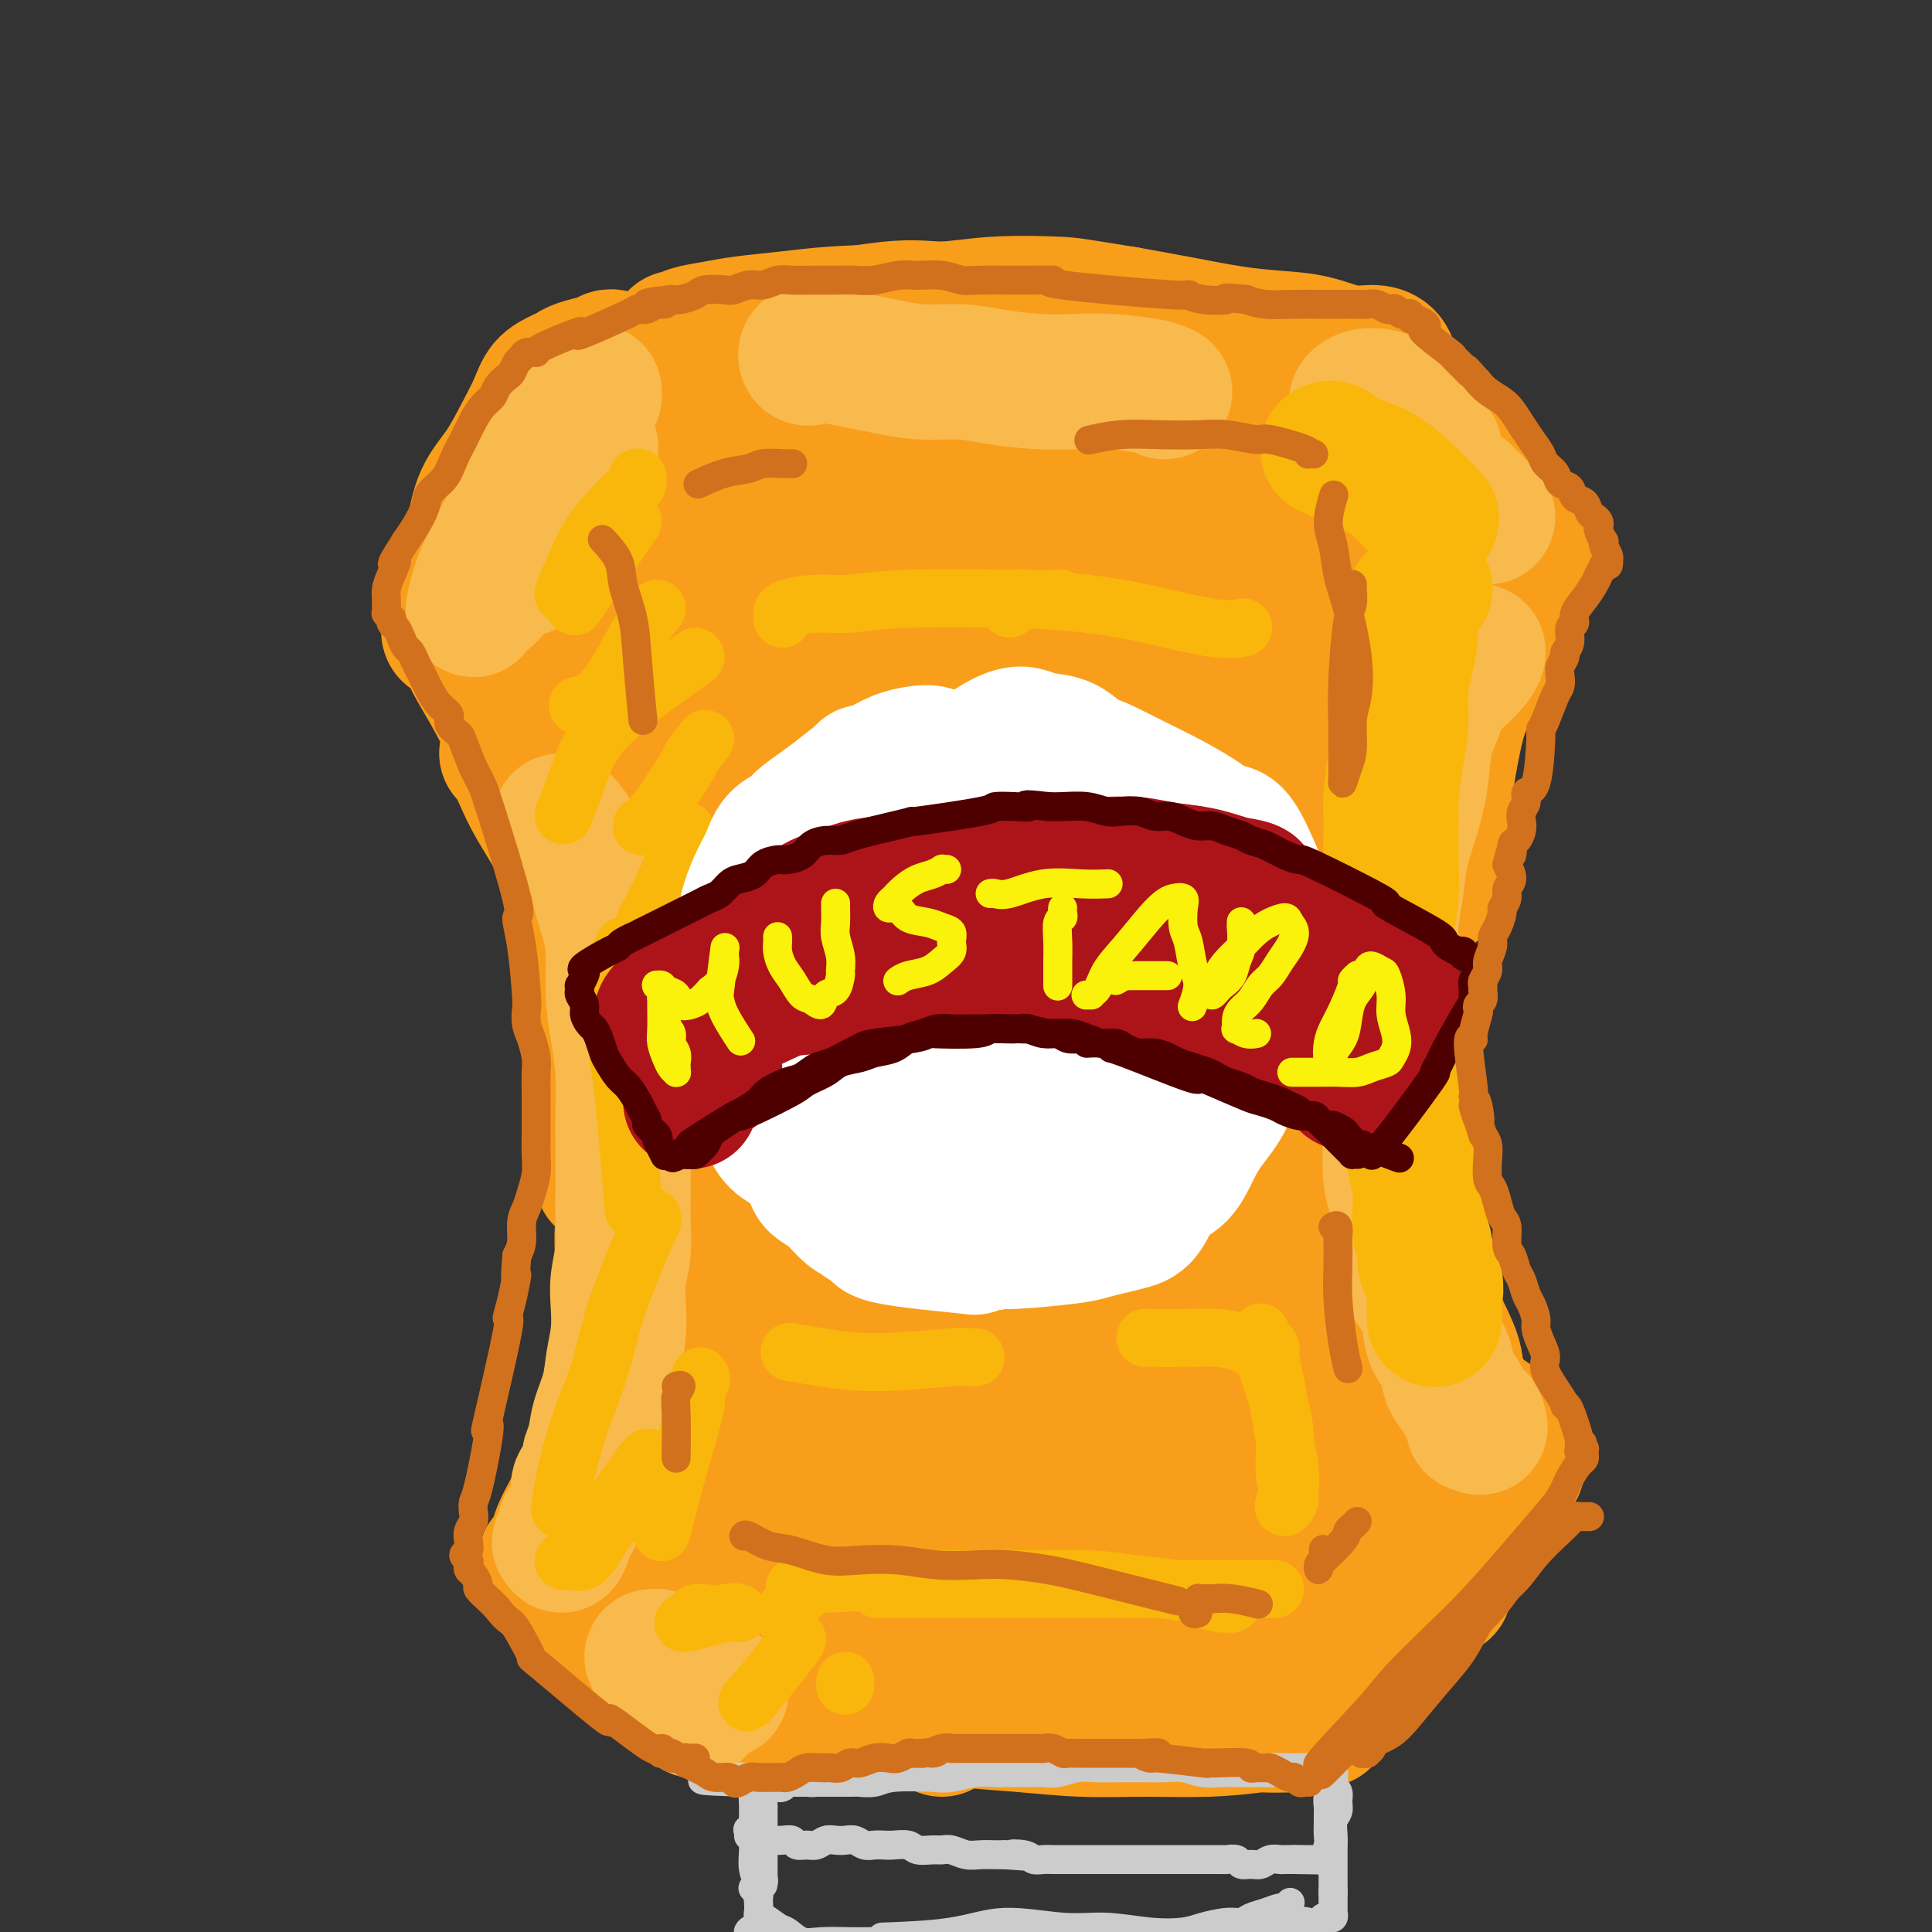<svg viewBox='0 0 400 400' version='1.1' xmlns='http://www.w3.org/2000/svg' xmlns:xlink='http://www.w3.org/1999/xlink'><rect x="0" y="0" width="400" height="400" fill="#333333" stroke="none"/><g fill='none' stroke='rgb(249,158,27)' stroke-width='28' stroke-linecap='round' stroke-linejoin='round'><path d='M141,70c-0.507,-0.024 -1.014,-0.048 -1,0c0.014,0.048 0.549,0.168 1,0c0.451,-0.168 0.820,-0.623 2,-1c1.180,-0.377 3.173,-0.677 5,-1c1.827,-0.323 3.489,-0.668 6,-1c2.511,-0.332 5.869,-0.651 9,-1c3.131,-0.349 6.033,-0.730 10,-1c3.967,-0.270 8.999,-0.431 14,0c5.001,0.431 9.970,1.452 15,2c5.030,0.548 10.122,0.623 16,1c5.878,0.377 12.541,1.056 19,2c6.459,0.944 12.714,2.151 18,3c5.286,0.849 9.604,1.339 13,2c3.396,0.661 5.869,1.495 8,2c2.131,0.505 3.920,0.683 5,1c1.080,0.317 1.452,0.774 2,1c0.548,0.226 1.272,0.220 2,0c0.728,-0.220 1.461,-0.654 2,-1c0.539,-0.346 0.883,-0.605 1,-1c0.117,-0.395 0.008,-0.927 0,-1c-0.008,-0.073 0.087,0.314 0,0c-0.087,-0.314 -0.354,-1.327 -1,-2c-0.646,-0.673 -1.669,-1.006 -3,-1c-1.331,0.006 -2.970,0.349 -5,0c-2.030,-0.349 -4.450,-1.392 -7,-2c-2.550,-0.608 -5.230,-0.782 -8,-1c-2.770,-0.218 -5.630,-0.482 -9,-1c-3.370,-0.518 -7.248,-1.291 -11,-2c-3.752,-0.709 -7.376,-1.355 -11,-2'/><path d='M233,65c-10.424,-1.671 -10.983,-1.848 -14,-2c-3.017,-0.152 -8.490,-0.280 -13,0c-4.510,0.280 -8.056,0.968 -11,1c-2.944,0.032 -5.286,-0.592 -11,0c-5.714,0.592 -14.800,2.399 -19,3c-4.200,0.601 -3.512,-0.004 -4,0c-0.488,0.004 -2.151,0.617 -4,1c-1.849,0.383 -3.886,0.536 -6,1c-2.114,0.464 -4.307,1.239 -6,2c-1.693,0.761 -2.886,1.508 -5,2c-2.114,0.492 -5.147,0.728 -7,1c-1.853,0.272 -2.525,0.580 -4,1c-1.475,0.420 -3.755,0.952 -5,1c-1.245,0.048 -1.457,-0.390 -2,0c-0.543,0.390 -1.417,1.606 -2,2c-0.583,0.394 -0.875,-0.035 -1,0c-0.125,0.035 -0.082,0.535 0,1c0.082,0.465 0.204,0.894 0,1c-0.204,0.106 -0.733,-0.110 -1,0c-0.267,0.110 -0.271,0.548 0,1c0.271,0.452 0.819,0.920 1,1c0.181,0.080 -0.004,-0.227 0,0c0.004,0.227 0.197,0.989 0,1c-0.197,0.011 -0.784,-0.728 -1,-1c-0.216,-0.272 -0.062,-0.078 0,0c0.062,0.078 0.031,0.039 0,0'/><path d='M127,74c0.083,0.032 0.167,0.064 0,0c-0.167,-0.064 -0.583,-0.224 -1,0c-0.417,0.224 -0.835,0.833 -1,1c-0.165,0.167 -0.079,-0.108 -1,0c-0.921,0.108 -2.851,0.600 -4,1c-1.149,0.400 -1.517,0.709 -2,1c-0.483,0.291 -1.079,0.565 -2,1c-0.921,0.435 -2.165,1.029 -3,2c-0.835,0.971 -1.259,2.317 -2,4c-0.741,1.683 -1.798,3.702 -3,6c-1.202,2.298 -2.550,4.874 -4,7c-1.450,2.126 -3.001,3.803 -4,6c-0.999,2.197 -1.445,4.914 -2,7c-0.555,2.086 -1.221,3.540 -2,5c-0.779,1.460 -1.673,2.928 -2,4c-0.327,1.072 -0.088,1.750 0,2c0.088,0.250 0.025,0.071 0,0c-0.025,-0.071 -0.013,-0.036 0,0'/><path d='M111,100c0.107,-0.111 0.213,-0.222 0,0c-0.213,0.222 -0.746,0.778 -1,1c-0.254,0.222 -0.228,0.110 -1,1c-0.772,0.890 -2.340,2.780 -4,5c-1.660,2.220 -3.412,4.769 -5,7c-1.588,2.231 -3.014,4.143 -4,6c-0.986,1.857 -1.533,3.657 -2,5c-0.467,1.343 -0.853,2.228 -1,3c-0.147,0.772 -0.053,1.433 0,2c0.053,0.567 0.067,1.042 0,1c-0.067,-0.042 -0.214,-0.601 0,-1c0.214,-0.399 0.789,-0.640 1,-1c0.211,-0.360 0.060,-0.840 0,-1c-0.060,-0.160 -0.027,0.001 0,0c0.027,-0.001 0.048,-0.163 0,0c-0.048,0.163 -0.167,0.651 0,1c0.167,0.349 0.619,0.557 1,1c0.381,0.443 0.692,1.120 1,2c0.308,0.880 0.612,1.963 1,3c0.388,1.037 0.861,2.026 2,4c1.139,1.974 2.944,4.931 5,9c2.056,4.069 4.361,9.249 6,13c1.639,3.751 2.611,6.072 3,7c0.389,0.928 0.194,0.464 0,0'/><path d='M105,156c-0.067,-0.026 -0.135,-0.052 0,0c0.135,0.052 0.472,0.180 1,1c0.528,0.820 1.247,2.330 2,4c0.753,1.670 1.538,3.500 3,6c1.462,2.500 3.599,5.670 5,9c1.401,3.330 2.066,6.819 3,11c0.934,4.181 2.138,9.055 3,13c0.862,3.945 1.383,6.960 2,11c0.617,4.040 1.330,9.103 2,13c0.670,3.897 1.296,6.626 1,10c-0.296,3.374 -1.513,7.393 -2,9c-0.487,1.607 -0.243,0.804 0,0'/><path d='M110,120c-0.408,0.271 -0.816,0.543 -1,1c-0.184,0.457 -0.145,1.100 0,1c0.145,-0.100 0.396,-0.944 0,0c-0.396,0.944 -1.439,3.674 -2,6c-0.561,2.326 -0.640,4.247 -1,6c-0.360,1.753 -1.001,3.339 -1,5c0.001,1.661 0.645,3.398 1,5c0.355,1.602 0.420,3.070 1,4c0.580,0.930 1.676,1.322 2,2c0.324,0.678 -0.124,1.644 0,2c0.124,0.356 0.821,0.104 1,0c0.179,-0.104 -0.161,-0.059 0,0c0.161,0.059 0.823,0.132 1,1c0.177,0.868 -0.133,2.530 0,4c0.133,1.470 0.707,2.748 1,4c0.293,1.252 0.305,2.479 1,4c0.695,1.521 2.074,3.337 3,5c0.926,1.663 1.400,3.175 2,5c0.600,1.825 1.326,3.963 2,6c0.674,2.037 1.294,3.972 2,6c0.706,2.028 1.496,4.150 2,6c0.504,1.850 0.723,3.427 1,5c0.277,1.573 0.613,3.143 1,5c0.387,1.857 0.825,4.003 1,6c0.175,1.997 0.085,3.845 0,6c-0.085,2.155 -0.167,4.616 0,7c0.167,2.384 0.584,4.692 1,7'/><path d='M128,229c0.848,6.569 0.967,4.993 1,6c0.033,1.007 -0.019,4.599 0,8c0.019,3.401 0.108,6.613 0,9c-0.108,2.387 -0.414,3.950 0,9c0.414,5.050 1.547,13.586 2,17c0.453,3.414 0.227,1.707 0,0'/><path d='M149,272c0.006,-0.454 0.013,-0.907 0,-1c-0.013,-0.093 -0.045,0.175 0,0c0.045,-0.175 0.168,-0.791 0,-1c-0.168,-0.209 -0.627,-0.009 -1,0c-0.373,0.009 -0.659,-0.173 -1,0c-0.341,0.173 -0.738,0.702 -1,1c-0.262,0.298 -0.389,0.364 -1,1c-0.611,0.636 -1.707,1.842 -3,3c-1.293,1.158 -2.784,2.269 -4,4c-1.216,1.731 -2.158,4.082 -3,6c-0.842,1.918 -1.585,3.403 -2,5c-0.415,1.597 -0.503,3.304 -1,5c-0.497,1.696 -1.403,3.380 -2,4c-0.597,0.620 -0.885,0.177 -1,0c-0.115,-0.177 -0.058,-0.089 0,0'/><path d='M138,262c0.081,-0.008 0.162,-0.017 0,0c-0.162,0.017 -0.568,0.059 -1,0c-0.432,-0.059 -0.891,-0.217 -1,0c-0.109,0.217 0.133,0.811 0,2c-0.133,1.189 -0.642,2.972 -1,5c-0.358,2.028 -0.564,4.299 -1,7c-0.436,2.701 -1.100,5.830 -2,9c-0.900,3.170 -2.034,6.381 -3,9c-0.966,2.619 -1.762,4.645 -3,7c-1.238,2.355 -2.916,5.038 -4,7c-1.084,1.962 -1.574,3.204 -2,4c-0.426,0.796 -0.789,1.147 -1,1c-0.211,-0.147 -0.271,-0.793 0,-1c0.271,-0.207 0.873,0.026 1,0c0.127,-0.026 -0.222,-0.311 0,-1c0.222,-0.689 1.014,-1.782 2,-3c0.986,-1.218 2.166,-2.563 3,-4c0.834,-1.437 1.321,-2.968 2,-4c0.679,-1.032 1.549,-1.567 2,-2c0.451,-0.433 0.483,-0.764 0,-1c-0.483,-0.236 -1.480,-0.377 -2,0c-0.520,0.377 -0.562,1.272 -1,2c-0.438,0.728 -1.273,1.290 -2,2c-0.727,0.710 -1.347,1.569 -2,3c-0.653,1.431 -1.341,3.434 -2,5c-0.659,1.566 -1.291,2.697 -2,4c-0.709,1.303 -1.497,2.780 -2,4c-0.503,1.220 -0.723,2.183 -1,3c-0.277,0.817 -0.613,1.489 -1,2c-0.387,0.511 -0.825,0.860 -1,1c-0.175,0.140 -0.088,0.070 0,0'/><path d='M113,323c-1.416,3.126 -0.455,1.442 0,1c0.455,-0.442 0.404,0.357 1,1c0.596,0.643 1.840,1.131 2,1c0.160,-0.131 -0.765,-0.881 1,2c1.765,2.881 6.218,9.395 8,12c1.782,2.605 0.891,1.303 0,0'/><path d='M128,338c-0.137,-0.094 -0.274,-0.189 0,0c0.274,0.189 0.957,0.661 1,1c0.043,0.339 -0.556,0.544 0,1c0.556,0.456 2.265,1.161 5,3c2.735,1.839 6.496,4.811 8,6c1.504,1.189 0.752,0.594 0,0'/><path d='M147,355c0.311,0.022 0.623,0.044 1,0c0.377,-0.044 0.821,-0.156 1,0c0.179,0.156 0.095,0.578 1,1c0.905,0.422 2.801,0.842 5,1c2.199,0.158 4.701,0.054 7,0c2.299,-0.054 4.396,-0.057 7,0c2.604,0.057 5.717,0.175 9,0c3.283,-0.175 6.738,-0.644 10,-1c3.262,-0.356 6.332,-0.599 10,-1c3.668,-0.401 7.936,-0.961 12,-2c4.064,-1.039 7.926,-2.558 12,-4c4.074,-1.442 8.360,-2.806 12,-4c3.640,-1.194 6.636,-2.217 10,-3c3.364,-0.783 7.098,-1.326 9,-1c1.902,0.326 1.972,1.522 2,2c0.028,0.478 0.014,0.239 0,0'/><path d='M197,356c-0.061,-0.121 -0.121,-0.242 0,0c0.121,0.242 0.424,0.846 0,1c-0.424,0.154 -1.575,-0.142 -2,0c-0.425,0.142 -0.122,0.724 0,1c0.122,0.276 0.065,0.247 0,0c-0.065,-0.247 -0.139,-0.711 0,-1c0.139,-0.289 0.490,-0.401 2,-1c1.510,-0.599 4.178,-1.685 7,-2c2.822,-0.315 5.797,0.140 9,0c3.203,-0.140 6.632,-0.874 11,-1c4.368,-0.126 9.673,0.355 14,1c4.327,0.645 7.674,1.455 11,2c3.326,0.545 6.630,0.825 10,1c3.370,0.175 6.807,0.243 9,0c2.193,-0.243 3.141,-0.798 4,-1c0.859,-0.202 1.627,-0.051 2,0c0.373,0.051 0.349,0.004 0,0c-0.349,-0.004 -1.025,0.037 -2,0c-0.975,-0.037 -2.250,-0.153 -4,0c-1.750,0.153 -3.975,0.574 -7,1c-3.025,0.426 -6.849,0.858 -11,1c-4.151,0.142 -8.629,-0.006 -13,0c-4.371,0.006 -8.635,0.167 -13,0c-4.365,-0.167 -8.833,-0.660 -13,-1c-4.167,-0.340 -8.035,-0.526 -11,-1c-2.965,-0.474 -5.026,-1.238 -6,-2c-0.974,-0.762 -0.859,-1.524 -1,-2c-0.141,-0.476 -0.538,-0.667 0,-1c0.538,-0.333 2.011,-0.810 4,-1c1.989,-0.190 4.495,-0.095 7,0'/><path d='M204,350c3.278,0.101 5.973,0.853 9,1c3.027,0.147 6.387,-0.311 10,0c3.613,0.311 7.479,1.390 10,2c2.521,0.610 3.696,0.751 10,0c6.304,-0.751 17.736,-2.395 23,-3c5.264,-0.605 4.361,-0.173 4,0c-0.361,0.173 -0.181,0.086 0,0'/><path d='M279,345c0.003,0.385 0.007,0.769 0,1c-0.007,0.231 -0.024,0.308 0,0c0.024,-0.308 0.088,-1.001 0,-1c-0.088,0.001 -0.330,0.697 0,0c0.330,-0.697 1.230,-2.786 2,-5c0.770,-2.214 1.408,-4.552 2,-8c0.592,-3.448 1.138,-8.007 2,-12c0.862,-3.993 2.040,-7.421 3,-10c0.960,-2.579 1.703,-4.308 2,-5c0.297,-0.692 0.149,-0.346 0,0'/><path d='M280,325c0.028,-0.054 0.055,-0.108 0,0c-0.055,0.108 -0.193,0.379 0,0c0.193,-0.379 0.718,-1.408 1,-2c0.282,-0.592 0.323,-0.746 2,-2c1.677,-1.254 4.990,-3.607 7,-5c2.010,-1.393 2.717,-1.827 3,-2c0.283,-0.173 0.141,-0.087 0,0'/><path d='M271,342c-0.049,-0.465 -0.097,-0.931 0,-1c0.097,-0.069 0.341,0.257 1,0c0.659,-0.257 1.735,-1.097 3,-2c1.265,-0.903 2.721,-1.867 5,-3c2.279,-1.133 5.381,-2.433 8,-4c2.619,-1.567 4.753,-3.399 7,-5c2.247,-1.601 4.605,-2.969 6,-4c1.395,-1.031 1.827,-1.723 2,-2c0.173,-0.277 0.086,-0.138 0,0'/><path d='M299,329c-1.005,0.008 -2.009,0.016 -2,0c0.009,-0.016 1.033,-0.055 -2,2c-3.033,2.055 -10.123,6.203 -13,8c-2.877,1.797 -1.541,1.242 -1,1c0.541,-0.242 0.288,-0.171 0,0c-0.288,0.171 -0.612,0.442 0,0c0.612,-0.442 2.160,-1.596 4,-3c1.840,-1.404 3.971,-3.058 6,-5c2.029,-1.942 3.956,-4.171 6,-6c2.044,-1.829 4.203,-3.259 6,-5c1.797,-1.741 3.230,-3.793 4,-5c0.770,-1.207 0.875,-1.567 1,-2c0.125,-0.433 0.269,-0.937 0,-1c-0.269,-0.063 -0.950,0.317 -2,1c-1.050,0.683 -2.469,1.670 -3,2c-0.531,0.330 -0.176,0.003 0,0c0.176,-0.003 0.172,0.319 0,0c-0.172,-0.319 -0.512,-1.280 0,-2c0.512,-0.720 1.874,-1.200 3,-2c1.126,-0.800 2.014,-1.920 3,-3c0.986,-1.080 2.070,-2.121 3,-3c0.930,-0.879 1.707,-1.595 2,-2c0.293,-0.405 0.103,-0.500 0,-1c-0.103,-0.500 -0.117,-1.406 0,-2c0.117,-0.594 0.366,-0.875 0,-1c-0.366,-0.125 -1.345,-0.095 -2,-1c-0.655,-0.905 -0.984,-2.744 -2,-4c-1.016,-1.256 -2.719,-1.930 -4,-3c-1.281,-1.070 -2.141,-2.535 -3,-4'/><path d='M303,288c-1.944,-3.611 -1.305,-4.638 -2,-7c-0.695,-2.362 -2.726,-6.059 -4,-9c-1.274,-2.941 -1.793,-5.126 -2,-6c-0.207,-0.874 -0.104,-0.437 0,0'/><path d='M299,281c-0.017,0.071 -0.034,0.143 0,0c0.034,-0.143 0.120,-0.499 0,-1c-0.120,-0.501 -0.445,-1.147 -1,-3c-0.555,-1.853 -1.339,-4.915 -2,-9c-0.661,-4.085 -1.200,-9.194 -2,-15c-0.800,-5.806 -1.860,-12.309 -3,-20c-1.140,-7.691 -2.361,-16.569 -3,-25c-0.639,-8.431 -0.696,-16.414 0,-23c0.696,-6.586 2.145,-11.776 4,-17c1.855,-5.224 4.115,-10.483 6,-14c1.885,-3.517 3.396,-5.290 4,-6c0.604,-0.710 0.302,-0.355 0,0'/><path d='M297,184c0.440,-0.701 0.879,-1.403 1,-2c0.121,-0.597 -0.077,-1.090 0,-4c0.077,-2.910 0.429,-8.239 1,-13c0.571,-4.761 1.360,-8.955 2,-12c0.640,-3.045 1.130,-4.939 2,-7c0.870,-2.061 2.121,-4.287 3,-6c0.879,-1.713 1.386,-2.912 2,-4c0.614,-1.088 1.335,-2.067 2,-3c0.665,-0.933 1.275,-1.822 2,-3c0.725,-1.178 1.567,-2.644 2,-4c0.433,-1.356 0.459,-2.602 1,-4c0.541,-1.398 1.599,-2.948 2,-4c0.401,-1.052 0.147,-1.606 0,-2c-0.147,-0.394 -0.187,-0.627 0,-1c0.187,-0.373 0.600,-0.884 1,-1c0.400,-0.116 0.788,0.165 1,0c0.212,-0.165 0.249,-0.775 0,-1c-0.249,-0.225 -0.783,-0.066 -1,0c-0.217,0.066 -0.118,0.040 0,0c0.118,-0.040 0.255,-0.093 0,0c-0.255,0.093 -0.901,0.332 -1,0c-0.099,-0.332 0.348,-1.234 0,-2c-0.348,-0.766 -1.491,-1.396 -2,-2c-0.509,-0.604 -0.384,-1.183 -1,-2c-0.616,-0.817 -1.974,-1.874 -3,-3c-1.026,-1.126 -1.722,-2.322 -3,-4c-1.278,-1.678 -3.139,-3.839 -5,-6'/><path d='M303,94c-2.998,-3.676 -2.492,-3.366 -3,-4c-0.508,-0.634 -2.030,-2.212 -3,-3c-0.970,-0.788 -1.388,-0.787 -2,-1c-0.612,-0.213 -1.418,-0.642 -2,-1c-0.582,-0.358 -0.940,-0.647 -1,-1c-0.060,-0.353 0.177,-0.772 0,-1c-0.177,-0.228 -0.768,-0.267 -1,0c-0.232,0.267 -0.106,0.841 0,1c0.106,0.159 0.191,-0.095 0,0c-0.191,0.095 -0.659,0.540 -1,1c-0.341,0.460 -0.557,0.935 -1,2c-0.443,1.065 -1.113,2.720 -2,5c-0.887,2.280 -1.990,5.186 -3,10c-1.010,4.814 -1.927,11.537 -3,20c-1.073,8.463 -2.303,18.665 -3,31c-0.697,12.335 -0.862,26.803 -1,39c-0.138,12.197 -0.248,22.122 0,32c0.248,9.878 0.854,19.708 1,28c0.146,8.292 -0.169,15.046 0,21c0.169,5.954 0.823,11.109 1,15c0.177,3.891 -0.122,6.519 0,8c0.122,1.481 0.666,1.816 1,1c0.334,-0.816 0.459,-2.781 1,-5c0.541,-2.219 1.496,-4.690 2,-9c0.504,-4.310 0.555,-10.459 1,-19c0.445,-8.541 1.284,-19.475 2,-31c0.716,-11.525 1.308,-23.641 2,-35c0.692,-11.359 1.483,-21.960 2,-31c0.517,-9.040 0.758,-16.520 1,-24'/><path d='M291,143c0.974,-24.440 -0.590,-15.541 -1,-13c-0.410,2.541 0.333,-1.277 0,-2c-0.333,-0.723 -1.744,1.651 -4,5c-2.256,3.349 -5.359,7.675 -8,10c-2.641,2.325 -4.822,2.649 -8,20c-3.178,17.351 -7.354,51.728 -9,71c-1.646,19.272 -0.764,23.439 0,30c0.764,6.561 1.408,15.515 2,22c0.592,6.485 1.132,10.502 1,13c-0.132,2.498 -0.935,3.477 -1,4c-0.065,0.523 0.608,0.590 1,0c0.392,-0.590 0.502,-1.837 1,-5c0.498,-3.163 1.385,-8.242 3,-15c1.615,-6.758 3.957,-15.194 6,-24c2.043,-8.806 3.786,-17.982 6,-28c2.214,-10.018 4.897,-20.878 7,-31c2.103,-10.122 3.625,-19.507 5,-29c1.375,-9.493 2.604,-19.094 3,-28c0.396,-8.906 -0.041,-17.115 0,-24c0.041,-6.885 0.560,-12.445 1,-16c0.440,-3.555 0.802,-5.107 1,-6c0.198,-0.893 0.233,-1.129 0,-1c-0.233,0.129 -0.734,0.622 -1,1c-0.266,0.378 -0.295,0.640 -1,1c-0.705,0.360 -2.084,0.817 -3,1c-0.916,0.183 -1.369,0.090 -2,0c-0.631,-0.090 -1.439,-0.178 -2,0c-0.561,0.178 -0.875,0.622 -2,2c-1.125,1.378 -3.063,3.689 -5,6'/><path d='M281,107c-3.450,7.882 -8.573,23.587 -11,32c-2.427,8.413 -2.156,9.535 -3,18c-0.844,8.465 -2.804,24.273 -3,37c-0.196,12.727 1.371,22.373 2,40c0.629,17.627 0.321,43.235 0,54c-0.321,10.765 -0.656,6.687 -1,6c-0.344,-0.687 -0.696,2.017 -1,3c-0.304,0.983 -0.561,0.247 -1,-1c-0.439,-1.247 -1.061,-3.004 -1,-6c0.061,-2.996 0.804,-7.231 1,-13c0.196,-5.769 -0.155,-13.071 0,-23c0.155,-9.929 0.815,-22.484 1,-36c0.185,-13.516 -0.103,-27.992 0,-42c0.103,-14.008 0.599,-27.549 1,-39c0.401,-11.451 0.707,-20.814 1,-27c0.293,-6.186 0.574,-9.197 1,-11c0.426,-1.803 0.997,-2.398 1,-2c0.003,0.398 -0.561,1.788 -2,5c-1.439,3.212 -3.754,8.244 -6,16c-2.246,7.756 -4.422,18.236 -7,30c-2.578,11.764 -5.558,24.813 -7,39c-1.442,14.187 -1.346,29.512 -1,44c0.346,14.488 0.942,28.139 2,40c1.058,11.861 2.576,21.933 4,29c1.424,7.067 2.752,11.131 4,14c1.248,2.869 2.414,4.544 3,5c0.586,0.456 0.591,-0.306 1,-1c0.409,-0.694 1.223,-1.320 2,-3c0.777,-1.680 1.517,-4.414 2,-7c0.483,-2.586 0.709,-5.025 1,-10c0.291,-4.975 0.645,-12.488 1,-20'/><path d='M265,278c0.330,-10.724 0.154,-22.534 0,-37c-0.154,-14.466 -0.285,-31.587 -1,-48c-0.715,-16.413 -2.013,-32.116 -2,-45c0.013,-12.884 1.336,-22.949 1,-30c-0.336,-7.051 -2.332,-11.089 -4,-12c-1.668,-0.911 -3.010,1.305 -4,4c-0.990,2.695 -1.629,5.871 -4,6c-2.371,0.129 -6.473,-2.788 -12,22c-5.527,24.788 -12.478,77.281 -14,105c-1.522,27.719 2.385,30.666 5,37c2.615,6.334 3.939,16.057 6,22c2.061,5.943 4.860,8.106 7,9c2.140,0.894 3.620,0.518 5,0c1.380,-0.518 2.661,-1.180 4,-3c1.339,-1.820 2.736,-4.799 4,-10c1.264,-5.201 2.394,-12.623 3,-22c0.606,-9.377 0.689,-20.707 1,-32c0.311,-11.293 0.849,-22.548 1,-33c0.151,-10.452 -0.085,-20.102 0,-28c0.085,-7.898 0.493,-14.043 0,-20c-0.493,-5.957 -1.885,-11.727 -4,-17c-2.115,-5.273 -4.952,-10.048 -8,-14c-3.048,-3.952 -6.307,-7.081 -10,-8c-3.693,-0.919 -7.819,0.371 -11,4c-3.181,3.629 -5.416,9.597 -7,20c-1.584,10.403 -2.517,25.242 -2,41c0.517,15.758 2.485,32.435 5,49c2.515,16.565 5.576,33.019 8,46c2.424,12.981 4.212,22.491 6,32'/><path d='M238,316c3.689,23.286 3.410,18.000 4,18c0.590,-0.000 2.048,5.286 3,6c0.952,0.714 1.398,-3.142 2,-2c0.602,1.142 1.362,7.283 2,-7c0.638,-14.283 1.156,-48.990 1,-69c-0.156,-20.010 -0.986,-25.322 -2,-33c-1.014,-7.678 -2.214,-17.721 -3,-24c-0.786,-6.279 -1.160,-8.793 -2,-10c-0.840,-1.207 -2.146,-1.106 -3,-1c-0.854,0.106 -1.258,0.219 -4,4c-2.742,3.781 -7.824,11.230 -10,15c-2.176,3.770 -1.447,3.860 -3,9c-1.553,5.140 -5.388,15.331 -7,24c-1.612,8.669 -1.000,15.817 -1,23c0.000,7.183 -0.611,14.402 0,20c0.611,5.598 2.443,9.574 4,12c1.557,2.426 2.838,3.303 4,4c1.162,0.697 2.205,1.213 3,1c0.795,-0.213 1.341,-1.154 2,-2c0.659,-0.846 1.429,-1.595 2,-3c0.571,-1.405 0.942,-3.466 1,-7c0.058,-3.534 -0.197,-8.541 -1,-13c-0.803,-4.459 -2.152,-8.370 -4,-13c-1.848,-4.630 -4.193,-9.979 -6,-14c-1.807,-4.021 -3.075,-6.716 -5,-8c-1.925,-1.284 -4.506,-1.159 -7,0c-2.494,1.159 -4.902,3.350 -8,7c-3.098,3.650 -6.885,8.757 -10,15c-3.115,6.243 -5.557,13.621 -8,21'/><path d='M182,289c-3.307,8.975 -2.573,13.414 -2,18c0.573,4.586 0.985,9.320 2,13c1.015,3.680 2.632,6.306 5,8c2.368,1.694 5.485,2.456 8,3c2.515,0.544 4.427,0.871 7,-4c2.573,-4.871 5.808,-14.938 7,-19c1.192,-4.062 0.341,-2.117 -1,-4c-1.341,-1.883 -3.171,-7.592 -6,-13c-2.829,-5.408 -6.658,-10.515 -11,-15c-4.342,-4.485 -9.198,-8.349 -13,-10c-3.802,-1.651 -6.550,-1.088 -9,0c-2.450,1.088 -4.601,2.700 -7,6c-2.399,3.300 -5.044,8.287 -7,13c-1.956,4.713 -3.221,9.153 -4,14c-0.779,4.847 -1.072,10.102 -1,15c0.072,4.898 0.508,9.440 2,13c1.492,3.560 4.038,6.140 7,8c2.962,1.860 6.338,3.002 10,3c3.662,-0.002 7.610,-1.147 11,-3c3.390,-1.853 6.220,-4.415 9,-8c2.780,-3.585 5.508,-8.195 7,-13c1.492,-4.805 1.747,-9.806 1,-15c-0.747,-5.194 -2.498,-10.581 -5,-15c-2.502,-4.419 -5.757,-7.871 -9,-10c-3.243,-2.129 -6.474,-2.937 -10,-3c-3.526,-0.063 -7.345,0.618 -11,3c-3.655,2.382 -7.145,6.463 -10,10c-2.855,3.537 -5.076,6.529 -7,10c-1.924,3.471 -3.550,7.420 -4,11c-0.450,3.580 0.275,6.790 1,10'/><path d='M142,315c0.423,3.251 0.982,6.379 2,9c1.018,2.621 2.496,4.734 4,6c1.504,1.266 3.035,1.685 4,3c0.965,1.315 1.364,3.526 6,-1c4.636,-4.526 13.511,-15.788 17,-22c3.489,-6.212 1.594,-7.373 0,-9c-1.594,-1.627 -2.887,-3.719 -5,-5c-2.113,-1.281 -5.045,-1.752 -8,-2c-2.955,-0.248 -5.933,-0.273 -9,1c-3.067,1.273 -6.221,3.844 -9,6c-2.779,2.156 -5.181,3.899 -7,7c-1.819,3.101 -3.056,7.561 -3,11c0.056,3.439 1.404,5.857 3,8c1.596,2.143 3.439,4.013 6,5c2.561,0.987 5.841,1.093 9,0c3.159,-1.093 6.196,-3.386 10,-7c3.804,-3.614 8.374,-8.549 12,-15c3.626,-6.451 6.307,-14.418 8,-22c1.693,-7.582 2.399,-14.780 2,-23c-0.399,-8.220 -1.903,-17.464 -4,-27c-2.097,-9.536 -4.786,-19.365 -8,-29c-3.214,-9.635 -6.952,-19.077 -10,-29c-3.048,-9.923 -5.405,-20.329 -7,-30c-1.595,-9.671 -2.428,-18.608 -3,-26c-0.572,-7.392 -0.883,-13.240 -1,-17c-0.117,-3.760 -0.042,-5.430 0,-6c0.042,-0.570 0.050,-0.038 0,1c-0.050,1.038 -0.157,2.582 -1,6c-0.843,3.418 -2.421,8.709 -4,14'/><path d='M146,122c-1.818,6.546 -3.862,12.411 -6,21c-2.138,8.589 -4.368,19.902 -5,32c-0.632,12.098 0.335,24.982 2,38c1.665,13.018 4.029,26.170 7,37c2.971,10.830 6.550,19.338 10,24c3.450,4.662 6.771,5.478 8,5c1.229,-0.478 0.365,-2.249 0,-4c-0.365,-1.751 -0.232,-3.481 -1,-13c-0.768,-9.519 -2.436,-26.826 -4,-40c-1.564,-13.174 -3.023,-22.216 -4,-32c-0.977,-9.784 -1.471,-20.310 -2,-28c-0.529,-7.690 -1.093,-12.542 -2,-16c-0.907,-3.458 -2.156,-5.520 -3,-7c-0.844,-1.480 -1.282,-2.376 -2,-3c-0.718,-0.624 -1.716,-0.975 -3,-1c-1.284,-0.025 -2.853,0.275 -5,0c-2.147,-0.275 -4.870,-1.123 -7,-2c-2.130,-0.877 -3.666,-1.781 -5,-2c-1.334,-0.219 -2.465,0.246 -3,1c-0.535,0.754 -0.475,1.797 0,4c0.475,2.203 1.364,5.565 3,11c1.636,5.435 4.018,12.944 7,21c2.982,8.056 6.564,16.660 9,23c2.436,6.340 3.725,10.415 5,13c1.275,2.585 2.535,3.681 3,4c0.465,0.319 0.136,-0.138 0,-1c-0.136,-0.862 -0.078,-2.128 0,-4c0.078,-1.872 0.175,-4.350 0,-9c-0.175,-4.650 -0.621,-11.471 -1,-18c-0.379,-6.529 -0.689,-12.764 -1,-19'/><path d='M146,157c-0.935,-12.769 -2.274,-19.193 -3,-23c-0.726,-3.807 -0.841,-4.998 -1,-6c-0.159,-1.002 -0.364,-1.816 -1,-4c-0.636,-2.184 -1.703,-5.738 -3,-8c-1.297,-2.262 -2.824,-3.232 -5,-6c-2.176,-2.768 -5.001,-7.336 -6,-9c-0.999,-1.664 -0.171,-0.425 0,-2c0.171,-1.575 -0.315,-5.962 0,-8c0.315,-2.038 1.431,-1.725 2,-2c0.569,-0.275 0.591,-1.139 2,-2c1.409,-0.861 4.205,-1.719 7,-3c2.795,-1.281 5.589,-2.986 9,-4c3.411,-1.014 7.440,-1.335 11,-2c3.560,-0.665 6.650,-1.672 9,-2c2.350,-0.328 3.960,0.022 5,0c1.040,-0.022 1.510,-0.417 1,0c-0.510,0.417 -1.998,1.647 -4,3c-2.002,1.353 -4.516,2.828 -7,5c-2.484,2.172 -4.936,5.040 -7,8c-2.064,2.960 -3.739,6.010 -6,9c-2.261,2.990 -5.109,5.918 -7,9c-1.891,3.082 -2.824,6.317 -3,9c-0.176,2.683 0.404,4.815 1,7c0.596,2.185 1.208,4.424 3,6c1.792,1.576 4.765,2.490 9,2c4.235,-0.490 9.731,-2.383 13,-4c3.269,-1.617 4.309,-2.959 8,-6c3.691,-3.041 10.032,-7.780 15,-12c4.968,-4.220 8.562,-7.920 11,-11c2.438,-3.080 3.719,-5.540 5,-8'/><path d='M204,93c5.305,-5.168 3.068,-2.589 2,-2c-1.068,0.589 -0.967,-0.813 -2,0c-1.033,0.813 -3.200,3.841 -5,5c-1.800,1.159 -3.232,0.448 -8,7c-4.768,6.552 -12.871,20.367 -16,26c-3.129,5.633 -1.285,3.084 0,3c1.285,-0.084 2.009,2.299 6,3c3.991,0.701 11.248,-0.279 16,-2c4.752,-1.721 6.999,-4.184 10,-7c3.001,-2.816 6.757,-5.984 10,-9c3.243,-3.016 5.972,-5.881 8,-9c2.028,-3.119 3.354,-6.492 4,-10c0.646,-3.508 0.611,-7.151 0,-10c-0.611,-2.849 -1.798,-4.903 -4,-6c-2.202,-1.097 -5.421,-1.236 -9,-1c-3.579,0.236 -7.520,0.848 -12,3c-4.480,2.152 -9.500,5.844 -14,9c-4.500,3.156 -8.481,5.776 -12,9c-3.519,3.224 -6.578,7.052 -9,10c-2.422,2.948 -4.208,5.016 -5,7c-0.792,1.984 -0.590,3.884 1,5c1.590,1.116 4.567,1.449 8,1c3.433,-0.449 7.320,-1.681 12,-3c4.680,-1.319 10.153,-2.726 15,-5c4.847,-2.274 9.070,-5.416 13,-8c3.930,-2.584 7.569,-4.610 10,-7c2.431,-2.390 3.655,-5.143 4,-7c0.345,-1.857 -0.187,-2.816 -2,-4c-1.813,-1.184 -4.906,-2.592 -8,-4'/><path d='M217,87c-4.347,-1.546 -10.213,-1.412 -15,-1c-4.787,0.412 -8.494,1.102 -12,2c-3.506,0.898 -6.812,2.005 -10,3c-3.188,0.995 -6.258,1.879 -6,3c0.258,1.121 3.843,2.480 6,3c2.157,0.520 2.887,0.201 5,0c2.113,-0.201 5.611,-0.284 12,1c6.389,1.284 15.669,3.935 21,6c5.331,2.065 6.711,3.543 8,5c1.289,1.457 2.486,2.892 2,4c-0.486,1.108 -2.655,1.890 -5,4c-2.345,2.110 -4.865,5.547 -8,9c-3.135,3.453 -6.885,6.921 -11,13c-4.115,6.079 -8.593,14.767 -12,23c-3.407,8.233 -5.742,16.009 -7,24c-1.258,7.991 -1.440,16.196 -1,24c0.440,7.804 1.503,15.206 3,21c1.497,5.794 3.429,9.980 6,13c2.571,3.020 5.782,4.874 8,5c2.218,0.126 3.441,-1.475 5,-3c1.559,-1.525 3.452,-2.973 5,-6c1.548,-3.027 2.751,-7.635 4,-13c1.249,-5.365 2.545,-11.489 4,-20c1.455,-8.511 3.071,-19.409 3,-31c-0.071,-11.591 -1.828,-23.877 -4,-35c-2.172,-11.123 -4.757,-21.085 -7,-27c-2.243,-5.915 -4.142,-7.785 -5,-9c-0.858,-1.215 -0.674,-1.776 -1,-1c-0.326,0.776 -1.163,2.888 -2,5'/><path d='M203,109c-0.632,2.702 -0.712,7.458 -2,15c-1.288,7.542 -3.783,17.871 -6,30c-2.217,12.129 -4.155,26.059 -5,38c-0.845,11.941 -0.596,21.893 -1,32c-0.404,10.107 -1.460,20.367 2,23c3.460,2.633 11.437,-2.362 15,-6c3.563,-3.638 2.713,-5.920 4,-10c1.287,-4.080 4.710,-9.960 8,-21c3.290,-11.040 6.447,-27.242 7,-39c0.553,-11.758 -1.499,-19.074 -4,-25c-2.501,-5.926 -5.452,-10.463 -8,-13c-2.548,-2.537 -4.694,-3.074 -7,-3c-2.306,0.074 -4.773,0.759 -8,2c-3.227,1.241 -7.214,3.036 -11,5c-3.786,1.964 -7.372,4.095 -11,6c-3.628,1.905 -7.299,3.585 -10,5c-2.701,1.415 -4.431,2.565 -6,3c-1.569,0.435 -2.978,0.154 -3,0c-0.022,-0.154 1.344,-0.183 3,-1c1.656,-0.817 3.604,-2.424 7,-4c3.396,-1.576 8.242,-3.122 13,-5c4.758,-1.878 9.427,-4.089 14,-6c4.573,-1.911 9.048,-3.521 14,-5c4.952,-1.479 10.379,-2.826 14,-4c3.621,-1.174 5.434,-2.177 7,-3c1.566,-0.823 2.884,-1.468 3,-1c0.116,0.468 -0.969,2.049 -3,4c-2.031,1.951 -5.009,4.272 -8,7c-2.991,2.728 -5.996,5.864 -9,9'/><path d='M212,142c-4.636,4.688 -6.226,6.410 -8,8c-1.774,1.590 -3.734,3.050 -4,4c-0.266,0.950 1.160,1.391 0,3c-1.160,1.609 -4.905,4.386 5,-4c9.905,-8.386 33.461,-27.933 43,-36c9.539,-8.067 5.062,-4.653 5,-5c-0.062,-0.347 4.292,-4.456 6,-6c1.708,-1.544 0.769,-0.524 0,0c-0.769,0.524 -1.368,0.553 -3,1c-1.632,0.447 -4.296,1.312 -7,2c-2.704,0.688 -5.449,1.197 -8,2c-2.551,0.803 -4.908,1.899 -7,3c-2.092,1.101 -3.920,2.207 -6,3c-2.080,0.793 -4.412,1.274 -6,2c-1.588,0.726 -2.431,1.697 -3,2c-0.569,0.303 -0.865,-0.061 0,-1c0.865,-0.939 2.891,-2.453 5,-4c2.109,-1.547 4.300,-3.129 7,-5c2.700,-1.871 5.910,-4.032 9,-6c3.090,-1.968 6.059,-3.744 9,-5c2.941,-1.256 5.853,-1.994 8,-3c2.147,-1.006 3.530,-2.281 5,-3c1.470,-0.719 3.028,-0.882 4,-1c0.972,-0.118 1.359,-0.190 1,0c-0.359,0.190 -1.464,0.642 -3,2c-1.536,1.358 -3.505,3.622 -7,6c-3.495,2.378 -8.518,4.871 -15,9c-6.482,4.129 -14.423,9.894 -22,15c-7.577,5.106 -14.788,9.553 -22,14'/><path d='M198,139c-14.007,9.231 -15.025,9.309 -18,11c-2.975,1.691 -7.905,4.995 -11,7c-3.095,2.005 -4.353,2.711 -5,3c-0.647,0.289 -0.681,0.160 2,1c2.681,0.840 8.079,2.650 11,4c2.921,1.350 3.367,2.241 4,3c0.633,0.759 1.454,1.385 4,3c2.546,1.615 6.819,4.219 10,7c3.181,2.781 5.272,5.739 7,9c1.728,3.261 3.093,6.827 4,9c0.907,2.173 1.357,2.954 2,4c0.643,1.046 1.478,2.357 2,3c0.522,0.643 0.729,0.620 1,0c0.271,-0.620 0.606,-1.835 1,-3c0.394,-1.165 0.847,-2.279 1,-4c0.153,-1.721 0.005,-4.050 0,-6c-0.005,-1.950 0.132,-3.521 0,-5c-0.132,-1.479 -0.532,-2.867 -1,-4c-0.468,-1.133 -1.003,-2.010 -1,-2c0.003,0.010 0.544,0.909 1,3c0.456,2.091 0.827,5.376 2,12c1.173,6.624 3.146,16.587 5,26c1.854,9.413 3.587,18.277 5,27c1.413,8.723 2.505,17.305 3,25c0.495,7.695 0.393,14.502 0,20c-0.393,5.498 -1.078,9.686 -2,13c-0.922,3.314 -2.082,5.754 -3,8c-0.918,2.246 -1.593,4.297 -2,6c-0.407,1.703 -0.545,3.058 -1,4c-0.455,0.942 -1.228,1.471 -2,2'/><path d='M217,325c-1.193,3.423 -0.176,1.981 0,2c0.176,0.019 -0.489,1.499 -1,2c-0.511,0.501 -0.869,0.022 -1,0c-0.131,-0.022 -0.034,0.411 0,0c0.034,-0.411 0.006,-1.667 0,-2c-0.006,-0.333 0.011,0.257 0,0c-0.011,-0.257 -0.049,-1.361 1,-2c1.049,-0.639 3.185,-0.813 5,-1c1.815,-0.187 3.309,-0.386 5,-1c1.691,-0.614 3.579,-1.641 5,-2c1.421,-0.359 2.376,-0.049 3,0c0.624,0.049 0.918,-0.163 1,0c0.082,0.163 -0.048,0.703 0,1c0.048,0.297 0.275,0.353 0,1c-0.275,0.647 -1.053,1.885 -2,3c-0.947,1.115 -2.063,2.108 -3,3c-0.937,0.892 -1.696,1.683 -2,2c-0.304,0.317 -0.152,0.158 0,0'/></g>
<g fill='none' stroke='rgb(248,186,77)' stroke-width='28' stroke-linecap='round' stroke-linejoin='round'><path d='M306,135c0.005,-0.113 0.010,-0.226 0,0c-0.010,0.226 -0.034,0.791 -1,2c-0.966,1.209 -2.874,3.062 -4,4c-1.126,0.938 -1.470,0.962 -2,2c-0.530,1.038 -1.245,3.090 -2,5c-0.755,1.910 -1.550,3.678 -2,6c-0.450,2.322 -0.555,5.199 -1,8c-0.445,2.801 -1.229,5.525 -2,8c-0.771,2.475 -1.527,4.701 -2,7c-0.473,2.299 -0.663,4.670 -1,7c-0.337,2.330 -0.822,4.620 -1,7c-0.178,2.380 -0.048,4.852 0,7c0.048,2.148 0.013,3.974 0,6c-0.013,2.026 -0.005,4.252 0,7c0.005,2.748 0.008,6.016 0,9c-0.008,2.984 -0.027,5.683 0,8c0.027,2.317 0.099,4.254 0,7c-0.099,2.746 -0.370,6.303 0,9c0.370,2.697 1.381,4.534 2,7c0.619,2.466 0.847,5.560 1,8c0.153,2.440 0.230,4.227 1,6c0.770,1.773 2.234,3.532 3,5c0.766,1.468 0.834,2.643 1,4c0.166,1.357 0.429,2.895 1,4c0.571,1.105 1.448,1.777 2,3c0.552,1.223 0.778,2.996 1,4c0.222,1.004 0.441,1.238 1,2c0.559,0.762 1.458,2.051 2,3c0.542,0.949 0.726,1.557 1,2c0.274,0.443 0.637,0.722 1,1'/><path d='M305,293c2.216,4.496 1.255,1.737 1,1c-0.255,-0.737 0.194,0.548 0,1c-0.194,0.452 -1.031,0.070 -1,0c0.031,-0.070 0.932,0.174 1,0c0.068,-0.174 -0.695,-0.764 -1,-1c-0.305,-0.236 -0.153,-0.118 0,0'/><path d='M303,102c0.113,0.113 0.226,0.226 1,1c0.774,0.774 2.208,2.208 3,3c0.792,0.792 0.940,0.940 1,1c0.060,0.060 0.030,0.030 0,0'/><path d='M297,93c-0.844,-0.313 -1.688,-0.626 -2,-1c-0.312,-0.374 -0.092,-0.808 0,-1c0.092,-0.192 0.056,-0.142 0,0c-0.056,0.142 -0.133,0.377 0,0c0.133,-0.377 0.477,-1.365 0,-2c-0.477,-0.635 -1.774,-0.916 -3,-2c-1.226,-1.084 -2.380,-2.971 -4,-4c-1.620,-1.029 -3.705,-1.200 -5,-1c-1.295,0.200 -1.798,0.771 -2,1c-0.202,0.229 -0.101,0.114 0,0'/><path d='M123,81c0.026,0.416 0.051,0.833 0,1c-0.051,0.167 -0.179,0.085 -1,1c-0.821,0.915 -2.335,2.828 -4,5c-1.665,2.172 -3.482,4.603 -5,7c-1.518,2.397 -2.736,4.759 -4,7c-1.264,2.241 -2.572,4.361 -4,7c-1.428,2.639 -2.974,5.799 -4,8c-1.026,2.201 -1.530,3.444 -2,5c-0.470,1.556 -0.906,3.424 -1,4c-0.094,0.576 0.152,-0.140 1,-1c0.848,-0.860 2.297,-1.863 4,-4c1.703,-2.137 3.659,-5.408 6,-8c2.341,-2.592 5.066,-4.507 7,-7c1.934,-2.493 3.078,-5.565 4,-8c0.922,-2.435 1.622,-4.231 2,-5c0.378,-0.769 0.436,-0.509 0,0c-0.436,0.509 -1.364,1.269 -2,2c-0.636,0.731 -0.980,1.433 -2,3c-1.020,1.567 -2.717,3.997 -4,6c-1.283,2.003 -2.153,3.578 -3,6c-0.847,2.422 -1.671,5.692 -2,7c-0.329,1.308 -0.165,0.654 0,0'/><path d='M116,170c0.457,0.532 0.913,1.064 1,1c0.087,-0.064 -0.197,-0.723 1,1c1.197,1.723 3.875,5.826 5,8c1.125,2.174 0.696,2.417 1,4c0.304,1.583 1.339,4.507 2,7c0.661,2.493 0.948,4.554 1,7c0.052,2.446 -0.130,5.275 0,8c0.130,2.725 0.571,5.345 1,8c0.429,2.655 0.847,5.346 1,8c0.153,2.654 0.042,5.271 0,8c-0.042,2.729 -0.015,5.569 0,8c0.015,2.431 0.018,4.451 0,7c-0.018,2.549 -0.056,5.625 0,8c0.056,2.375 0.208,4.048 0,6c-0.208,1.952 -0.776,4.183 -1,6c-0.224,1.817 -0.105,3.219 0,5c0.105,1.781 0.197,3.940 0,6c-0.197,2.060 -0.684,4.021 -1,6c-0.316,1.979 -0.461,3.976 -1,6c-0.539,2.024 -1.472,4.075 -2,6c-0.528,1.925 -0.649,3.723 -1,5c-0.351,1.277 -0.930,2.031 -1,3c-0.070,0.969 0.371,2.151 0,3c-0.371,0.849 -1.552,1.365 -2,2c-0.448,0.635 -0.161,1.388 0,2c0.161,0.612 0.198,1.081 0,2c-0.198,0.919 -0.630,2.286 -1,3c-0.370,0.714 -0.677,0.775 -1,1c-0.323,0.225 -0.661,0.612 -1,1'/><path d='M117,316c-1.641,6.580 -0.244,3.031 0,2c0.244,-1.031 -0.667,0.456 -1,1c-0.333,0.544 -0.090,0.147 0,0c0.090,-0.147 0.026,-0.042 0,0c-0.026,0.042 -0.013,0.021 0,0'/><path d='M135,343c0.589,-0.069 1.177,-0.137 1,0c-0.177,0.137 -1.120,0.480 0,2c1.120,1.520 4.301,4.217 6,6c1.699,1.783 1.914,2.652 2,3c0.086,0.348 0.043,0.174 0,0'/><path d='M142,349c0.173,0.030 0.345,0.060 1,0c0.655,-0.060 1.792,-0.208 3,0c1.208,0.208 2.488,0.774 3,1c0.512,0.226 0.256,0.113 0,0'/><path d='M168,74c-0.392,0.115 -0.784,0.230 -1,0c-0.216,-0.230 -0.257,-0.805 0,-1c0.257,-0.195 0.811,-0.011 1,0c0.189,0.011 0.014,-0.151 1,0c0.986,0.151 3.133,0.614 5,1c1.867,0.386 3.454,0.695 5,1c1.546,0.305 3.051,0.607 5,1c1.949,0.393 4.344,0.876 7,1c2.656,0.124 5.575,-0.111 8,0c2.425,0.111 4.358,0.568 7,1c2.642,0.432 5.994,0.837 9,1c3.006,0.163 5.667,0.082 8,0c2.333,-0.082 4.337,-0.166 7,0c2.663,0.166 5.986,0.583 8,1c2.014,0.417 2.718,0.833 3,1c0.282,0.167 0.141,0.083 0,0'/></g>
<g fill='none' stroke='rgb(249,183,11)' stroke-width='28' stroke-linecap='round' stroke-linejoin='round'><path d='M275,93c-0.068,0.045 -0.137,0.090 0,0c0.137,-0.090 0.479,-0.314 1,0c0.521,0.314 1.223,1.167 3,2c1.777,0.833 4.631,1.646 7,3c2.369,1.354 4.253,3.249 6,5c1.747,1.751 3.356,3.357 4,4c0.644,0.643 0.322,0.321 0,0'/><path d='M295,122c-0.014,0.014 -0.027,0.028 0,0c0.027,-0.028 0.096,-0.098 0,0c-0.096,0.098 -0.355,0.365 -1,1c-0.645,0.635 -1.675,1.638 -2,3c-0.325,1.362 0.054,3.084 0,5c-0.054,1.916 -0.540,4.026 -1,6c-0.460,1.974 -0.894,3.811 -1,6c-0.106,2.189 0.115,4.731 0,7c-0.115,2.269 -0.567,4.264 -1,7c-0.433,2.736 -0.847,6.214 -1,8c-0.153,1.786 -0.044,1.880 0,3c0.044,1.120 0.022,3.267 0,5c-0.022,1.733 -0.044,3.053 0,5c0.044,1.947 0.155,4.523 0,7c-0.155,2.477 -0.575,4.857 -1,7c-0.425,2.143 -0.856,4.051 -1,6c-0.144,1.949 -0.002,3.941 0,6c0.002,2.059 -0.135,4.185 0,6c0.135,1.815 0.542,3.317 1,5c0.458,1.683 0.967,3.545 1,5c0.033,1.455 -0.409,2.502 0,4c0.409,1.498 1.668,3.446 2,5c0.332,1.554 -0.265,2.715 0,4c0.265,1.285 1.390,2.693 2,4c0.610,1.307 0.703,2.513 1,4c0.297,1.487 0.797,3.256 1,5c0.203,1.744 0.110,3.465 0,5c-0.110,1.535 -0.236,2.886 0,4c0.236,1.114 0.833,1.992 1,3c0.167,1.008 -0.095,2.145 0,3c0.095,0.855 0.548,1.427 1,2'/><path d='M296,263c1.774,8.270 1.207,2.444 1,1c-0.207,-1.444 -0.056,1.494 0,3c0.056,1.506 0.015,1.579 0,2c-0.015,0.421 -0.004,1.190 0,2c0.004,0.810 0.001,1.660 0,2c-0.001,0.340 -0.001,0.170 0,0'/></g>
<g fill='none' stroke='rgb(249,183,11)' stroke-width='12' stroke-linecap='round' stroke-linejoin='round'><path d='M132,99c0.002,-0.113 0.003,-0.227 0,0c-0.003,0.227 -0.012,0.794 0,1c0.012,0.206 0.045,0.050 -1,1c-1.045,0.950 -3.167,3.007 -5,5c-1.833,1.993 -3.378,3.921 -5,7c-1.622,3.079 -3.321,7.308 -4,9c-0.679,1.692 -0.340,0.846 0,0'/><path d='M131,108c-4.583,6.667 -9.167,13.333 -11,16c-1.833,2.667 -0.917,1.333 0,0'/><path d='M136,126c-0.935,1.094 -1.869,2.188 -3,4c-1.131,1.812 -2.458,4.341 -4,7c-1.542,2.659 -3.300,5.447 -5,7c-1.700,1.553 -3.343,1.872 -4,2c-0.657,0.128 -0.329,0.064 0,0'/><path d='M144,136c-7.018,5.024 -14.036,10.048 -18,14c-3.964,3.952 -4.875,6.833 -6,10c-1.125,3.167 -2.464,6.619 -3,8c-0.536,1.381 -0.268,0.690 0,0'/><path d='M146,153c-1.313,1.713 -2.625,3.426 -3,4c-0.375,0.574 0.188,0.010 -1,2c-1.188,1.990 -4.128,6.536 -6,9c-1.872,2.464 -2.678,2.847 -3,3c-0.322,0.153 -0.161,0.077 0,0'/><path d='M142,172c-0.338,0.737 -0.676,1.474 -1,2c-0.324,0.526 -0.633,0.842 -1,2c-0.367,1.158 -0.791,3.158 -2,6c-1.209,2.842 -3.203,6.526 -4,8c-0.797,1.474 -0.399,0.737 0,0'/><path d='M129,196c0.086,-0.169 0.172,-0.337 0,0c-0.172,0.337 -0.603,1.180 -1,2c-0.397,0.820 -0.761,1.618 -1,4c-0.239,2.382 -0.353,6.350 0,10c0.353,3.650 1.172,6.983 2,14c0.828,7.017 1.665,17.719 2,22c0.335,4.281 0.167,2.140 0,0'/><path d='M135,252c0.050,0.338 0.100,0.676 0,1c-0.100,0.324 -0.351,0.633 -1,2c-0.649,1.367 -1.697,3.792 -3,7c-1.303,3.208 -2.861,7.200 -4,11c-1.139,3.800 -1.861,7.408 -3,11c-1.139,3.592 -2.697,7.169 -4,11c-1.303,3.831 -2.351,7.916 -3,11c-0.649,3.084 -0.900,5.167 -1,6c-0.100,0.833 -0.050,0.417 0,0'/><path d='M135,302c-0.556,0.781 -1.113,1.562 -1,1c0.113,-0.562 0.895,-2.466 -1,0c-1.895,2.466 -6.468,9.301 -9,13c-2.532,3.699 -3.024,4.263 -4,5c-0.976,0.737 -2.437,1.648 -3,2c-0.563,0.352 -0.228,0.144 0,0c0.228,-0.144 0.349,-0.225 1,0c0.651,0.225 1.832,0.757 3,0c1.168,-0.757 2.324,-2.802 3,-4c0.676,-1.198 0.872,-1.548 2,-3c1.128,-1.452 3.188,-4.006 5,-6c1.812,-1.994 3.375,-3.427 4,-4c0.625,-0.573 0.313,-0.287 0,0'/><path d='M145,285c0.132,0.219 0.263,0.439 0,1c-0.263,0.561 -0.922,1.464 -1,2c-0.078,0.536 0.424,0.704 0,3c-0.424,2.296 -1.773,6.718 -3,11c-1.227,4.282 -2.330,8.422 -3,11c-0.670,2.578 -0.906,3.594 -1,4c-0.094,0.406 -0.047,0.203 0,0'/><path d='M146,334c-0.821,-0.067 -1.642,-0.133 -2,0c-0.358,0.133 -0.253,0.467 -1,1c-0.747,0.533 -2.344,1.267 -1,1c1.344,-0.267 5.631,-1.533 8,-2c2.369,-0.467 2.820,-0.133 3,0c0.180,0.133 0.090,0.067 0,0'/><path d='M164,340c0.875,-0.679 1.750,-1.357 0,1c-1.750,2.357 -6.125,7.750 -8,10c-1.875,2.250 -1.250,1.357 -1,1c0.250,-0.357 0.125,-0.179 0,0'/><path d='M175,348c0.000,0.417 0.000,0.833 0,1c0.000,0.167 0.000,0.083 0,0'/><path d='M162,334c0.045,-0.045 0.089,-0.089 0,0c-0.089,0.089 -0.313,0.313 0,0c0.313,-0.313 1.161,-1.161 2,-2c0.839,-0.839 1.668,-1.668 2,-2c0.332,-0.332 0.166,-0.166 0,0'/><path d='M165,329c-0.270,-0.022 -0.541,-0.044 0,0c0.541,0.044 1.892,0.155 1,0c-0.892,-0.155 -4.027,-0.574 3,-1c7.027,-0.426 24.216,-0.858 33,-1c8.784,-0.142 9.164,0.007 12,0c2.836,-0.007 8.130,-0.170 12,0c3.870,0.170 6.318,0.672 9,1c2.682,0.328 5.598,0.481 8,1c2.402,0.519 4.291,1.404 6,2c1.709,0.596 3.239,0.902 4,1c0.761,0.098 0.754,-0.012 1,0c0.246,0.012 0.747,0.148 1,0c0.253,-0.148 0.260,-0.579 0,-1c-0.260,-0.421 -0.787,-0.834 -1,-1c-0.213,-0.166 -0.112,-0.087 -1,0c-0.888,0.087 -2.764,0.181 -5,0c-2.236,-0.181 -4.833,-0.638 -8,-1c-3.167,-0.362 -6.903,-0.630 -11,-1c-4.097,-0.370 -8.555,-0.841 -13,-1c-4.445,-0.159 -8.875,-0.004 -13,0c-4.125,0.004 -7.943,-0.143 -11,0c-3.057,0.143 -5.351,0.574 -7,1c-1.649,0.426 -2.652,0.846 -3,1c-0.348,0.154 -0.041,0.041 0,0c0.041,-0.041 -0.185,-0.011 0,0c0.185,0.011 0.781,0.003 2,0c1.219,-0.003 3.063,-0.001 5,0c1.937,0.001 3.969,0.000 6,0'/><path d='M195,329c3.436,0.000 5.526,0.000 9,0c3.474,0.000 8.333,0.000 11,0c2.667,0.000 3.141,0.000 12,0c8.859,0.000 26.103,-0.000 33,0c6.897,0.000 3.449,0.000 0,0'/><path d='M261,276c-0.020,-0.110 -0.040,-0.220 0,0c0.040,0.220 0.139,0.771 0,1c-0.139,0.229 -0.516,0.137 0,2c0.516,1.863 1.924,5.680 3,9c1.076,3.320 1.818,6.142 2,9c0.182,2.858 -0.196,5.752 0,8c0.196,2.248 0.968,3.850 1,5c0.032,1.150 -0.674,1.849 -1,2c-0.326,0.151 -0.273,-0.247 0,-1c0.273,-0.753 0.764,-1.862 1,-3c0.236,-1.138 0.217,-2.304 0,-4c-0.217,-1.696 -0.631,-3.921 -1,-6c-0.369,-2.079 -0.691,-4.012 -1,-6c-0.309,-1.988 -0.603,-4.032 -1,-6c-0.397,-1.968 -0.895,-3.862 -1,-5c-0.105,-1.138 0.183,-1.520 0,-2c-0.183,-0.480 -0.837,-1.057 -1,-1c-0.163,0.057 0.164,0.748 0,1c-0.164,0.252 -0.818,0.065 -1,0c-0.182,-0.065 0.108,-0.007 0,0c-0.108,0.007 -0.614,-0.037 -1,0c-0.386,0.037 -0.651,0.153 -1,0c-0.349,-0.153 -0.781,-0.577 -2,-1c-1.219,-0.423 -3.224,-0.845 -5,-1c-1.776,-0.155 -3.324,-0.042 -6,0c-2.676,0.042 -6.479,0.012 -8,0c-1.521,-0.012 -0.761,-0.006 0,0'/><path d='M202,281c-0.876,0.036 -1.752,0.073 -2,0c-0.248,-0.073 0.132,-0.254 -3,0c-3.132,0.254 -9.778,0.944 -15,1c-5.222,0.056 -9.021,-0.524 -12,-1c-2.979,-0.476 -5.137,-0.850 -6,-1c-0.863,-0.150 -0.432,-0.075 0,0'/><path d='M162,128c-0.000,-0.032 -0.001,-0.064 0,0c0.001,0.064 0.003,0.223 0,0c-0.003,-0.223 -0.012,-0.829 0,-1c0.012,-0.171 0.046,0.094 0,0c-0.046,-0.094 -0.170,-0.548 1,-1c1.170,-0.452 3.635,-0.903 6,-1c2.365,-0.097 4.631,0.161 7,0c2.369,-0.161 4.842,-0.739 11,-1c6.158,-0.261 16.001,-0.203 23,0c6.999,0.203 11.154,0.552 15,1c3.846,0.448 7.381,0.996 12,2c4.619,1.004 10.320,2.462 14,3c3.680,0.538 5.337,0.154 6,0c0.663,-0.154 0.331,-0.077 0,0'/><path d='M209,126c0.262,-0.845 0.524,-1.690 1,-2c0.476,-0.310 1.167,-0.083 3,0c1.833,0.083 4.810,0.024 6,0c1.190,-0.024 0.595,-0.012 0,0'/></g>
<g fill='none' stroke='rgb(255,255,255)' stroke-width='28' stroke-linecap='round' stroke-linejoin='round'><path d='M179,160c-0.036,-0.116 -0.072,-0.233 0,0c0.072,0.233 0.252,0.815 0,1c-0.252,0.185 -0.935,-0.027 -1,0c-0.065,0.027 0.490,0.293 0,1c-0.490,0.707 -2.023,1.853 -3,3c-0.977,1.147 -1.398,2.294 -2,3c-0.602,0.706 -1.383,0.972 -2,2c-0.617,1.028 -1.068,2.818 -2,4c-0.932,1.182 -2.344,1.754 -3,3c-0.656,1.246 -0.556,3.164 -1,5c-0.444,1.836 -1.431,3.591 -2,5c-0.569,1.409 -0.719,2.474 -1,4c-0.281,1.526 -0.692,3.513 -1,5c-0.308,1.487 -0.513,2.473 -1,4c-0.487,1.527 -1.255,3.594 -2,5c-0.745,1.406 -1.468,2.150 -2,3c-0.532,0.850 -0.873,1.807 -1,3c-0.127,1.193 -0.040,2.623 0,4c0.040,1.377 0.035,2.701 0,4c-0.035,1.299 -0.098,2.574 0,4c0.098,1.426 0.357,3.005 1,4c0.643,0.995 1.671,1.408 2,2c0.329,0.592 -0.039,1.365 0,2c0.039,0.635 0.487,1.132 1,2c0.513,0.868 1.091,2.105 2,3c0.909,0.895 2.148,1.447 3,2c0.852,0.553 1.317,1.107 2,2c0.683,0.893 1.585,2.126 2,3c0.415,0.874 0.342,1.389 1,2c0.658,0.611 2.045,1.317 3,2c0.955,0.683 1.477,1.341 2,2'/><path d='M174,249c3.401,3.745 2.904,2.107 3,2c0.096,-0.107 0.785,1.317 2,2c1.215,0.683 2.956,0.624 3,1c0.044,0.376 -1.609,1.187 2,2c3.609,0.813 12.479,1.626 16,2c3.521,0.374 1.694,0.307 2,0c0.306,-0.307 2.745,-0.856 4,-1c1.255,-0.144 1.326,0.116 4,0c2.674,-0.116 7.951,-0.608 11,-1c3.049,-0.392 3.868,-0.682 5,-1c1.132,-0.318 2.575,-0.663 4,-1c1.425,-0.337 2.832,-0.666 4,-1c1.168,-0.334 2.096,-0.675 3,-2c0.904,-1.325 1.782,-3.636 3,-5c1.218,-1.364 2.774,-1.782 4,-3c1.226,-1.218 2.122,-3.235 3,-5c0.878,-1.765 1.737,-3.278 3,-5c1.263,-1.722 2.931,-3.654 4,-6c1.069,-2.346 1.539,-5.107 2,-7c0.461,-1.893 0.913,-2.920 1,-4c0.087,-1.080 -0.191,-2.213 0,-3c0.191,-0.787 0.851,-1.226 1,-2c0.149,-0.774 -0.211,-1.881 0,-3c0.211,-1.119 0.995,-2.248 1,-3c0.005,-0.752 -0.768,-1.125 -1,-2c-0.232,-0.875 0.077,-2.250 0,-3c-0.077,-0.750 -0.538,-0.875 -1,-1'/><path d='M257,199c-0.547,-1.644 -0.914,-2.754 -1,-3c-0.086,-0.246 0.110,0.373 0,0c-0.110,-0.373 -0.525,-1.738 -1,-3c-0.475,-1.262 -1.011,-2.421 -1,-3c0.011,-0.579 0.568,-0.578 -2,-3c-2.568,-2.422 -8.262,-7.268 -10,-9c-1.738,-1.732 0.481,-0.351 -2,-1c-2.481,-0.649 -9.661,-3.330 -13,-5c-3.339,-1.670 -2.838,-2.329 -4,-3c-1.162,-0.671 -3.987,-1.352 -6,-2c-2.013,-0.648 -3.215,-1.262 -5,-2c-1.785,-0.738 -4.152,-1.602 -6,-2c-1.848,-0.398 -3.176,-0.332 -5,0c-1.824,0.332 -4.145,0.931 -6,2c-1.855,1.069 -3.244,2.608 -5,4c-1.756,1.392 -3.881,2.637 -6,5c-2.119,2.363 -4.234,5.844 -6,9c-1.766,3.156 -3.184,5.988 -4,9c-0.816,3.012 -1.029,6.204 -1,9c0.029,2.796 0.299,5.197 1,8c0.701,2.803 1.834,6.007 3,9c1.166,2.993 2.366,5.776 4,8c1.634,2.224 3.704,3.890 6,5c2.296,1.110 4.820,1.665 8,2c3.180,0.335 7.017,0.451 10,0c2.983,-0.451 5.111,-1.467 8,-2c2.889,-0.533 6.540,-0.581 9,-2c2.460,-1.419 3.730,-4.210 5,-7'/><path d='M227,222c1.801,-2.490 3.805,-5.213 5,-7c1.195,-1.787 1.582,-2.636 2,-5c0.418,-2.364 0.867,-6.244 1,-10c0.133,-3.756 -0.048,-7.390 0,-11c0.048,-3.610 0.327,-7.196 -5,-8c-5.327,-0.804 -16.260,1.175 -22,4c-5.740,2.825 -6.286,6.497 -8,9c-1.714,2.503 -4.595,3.837 -6,10c-1.405,6.163 -1.336,17.154 0,22c1.336,4.846 3.937,3.547 6,3c2.063,-0.547 3.588,-0.340 6,-1c2.412,-0.660 5.710,-2.186 9,-4c3.290,-1.814 6.573,-3.916 9,-6c2.427,-2.084 3.998,-4.151 5,-6c1.002,-1.849 1.436,-3.479 1,-5c-0.436,-1.521 -1.743,-2.933 -4,-4c-2.257,-1.067 -5.465,-1.788 -9,-2c-3.535,-0.212 -7.397,0.085 -11,1c-3.603,0.915 -6.948,2.447 -9,4c-2.052,1.553 -2.812,3.126 -3,5c-0.188,1.874 0.196,4.050 1,6c0.804,1.950 2.026,3.676 4,5c1.974,1.324 4.698,2.248 8,3c3.302,0.752 7.182,1.332 11,1c3.818,-0.332 7.576,-1.575 11,-4c3.424,-2.425 6.516,-6.031 9,-9c2.484,-2.969 4.361,-5.299 6,-8c1.639,-2.701 3.040,-5.772 4,-8c0.960,-2.228 1.480,-3.614 2,-5'/><path d='M250,192c1.945,-3.853 0.809,-2.985 0,-3c-0.809,-0.015 -1.290,-0.913 -2,-2c-0.710,-1.087 -1.648,-2.362 -2,-3c-0.352,-0.638 -0.117,-0.638 -5,-3c-4.883,-2.362 -14.884,-7.087 -20,-9c-5.116,-1.913 -5.348,-1.014 -6,-1c-0.652,0.014 -1.725,-0.855 -6,0c-4.275,0.855 -11.751,3.436 -16,5c-4.249,1.564 -5.272,2.112 -7,3c-1.728,0.888 -4.162,2.117 -6,3c-1.838,0.883 -3.081,1.419 -4,2c-0.919,0.581 -1.513,1.208 -2,1c-0.487,-0.208 -0.868,-1.251 -1,-2c-0.132,-0.749 -0.017,-1.204 0,-2c0.017,-0.796 -0.065,-1.931 0,-3c0.065,-1.069 0.276,-2.071 1,-3c0.724,-0.929 1.959,-1.786 3,-3c1.041,-1.214 1.888,-2.786 3,-4c1.112,-1.214 2.491,-2.072 4,-3c1.509,-0.928 3.149,-1.928 5,-3c1.851,-1.072 3.915,-2.217 6,-3c2.085,-0.783 4.192,-1.203 6,-2c1.808,-0.797 3.316,-1.970 5,-3c1.684,-1.030 3.544,-1.915 5,-2c1.456,-0.085 2.507,0.631 4,1c1.493,0.369 3.426,0.391 5,1c1.574,0.609 2.787,1.804 4,3'/><path d='M224,157c2.852,1.079 3.481,1.278 5,2c1.519,0.722 3.929,1.967 6,3c2.071,1.033 3.802,1.854 6,3c2.198,1.146 4.861,2.616 7,4c2.139,1.384 3.754,2.683 5,3c1.246,0.317 2.124,-0.348 4,3c1.876,3.348 4.751,10.709 6,14c1.249,3.291 0.871,2.511 1,3c0.129,0.489 0.766,2.247 1,5c0.234,2.753 0.067,6.501 0,8c-0.067,1.499 -0.033,0.750 0,0'/><path d='M195,157c-0.043,-0.029 -0.086,-0.058 0,0c0.086,0.058 0.302,0.204 0,0c-0.302,-0.204 -1.122,-0.757 -2,-1c-0.878,-0.243 -1.813,-0.175 -3,0c-1.187,0.175 -2.627,0.458 -4,1c-1.373,0.542 -2.679,1.342 -4,2c-1.321,0.658 -2.656,1.174 -4,2c-1.344,0.826 -2.695,1.963 -4,3c-1.305,1.037 -2.562,1.975 -4,3c-1.438,1.025 -3.056,2.138 -4,3c-0.944,0.862 -1.212,1.472 -2,2c-0.788,0.528 -2.095,0.974 -3,2c-0.905,1.026 -1.408,2.632 -2,4c-0.592,1.368 -1.274,2.497 -2,4c-0.726,1.503 -1.497,3.378 -2,5c-0.503,1.622 -0.737,2.990 -1,5c-0.263,2.010 -0.555,4.663 -1,7c-0.445,2.337 -1.043,4.360 -1,8c0.043,3.640 0.727,8.897 1,11c0.273,2.103 0.137,1.051 0,0'/></g>
<g fill='none' stroke='rgb(173,20,25)' stroke-width='28' stroke-linecap='round' stroke-linejoin='round'><path d='M142,216c0.002,0.085 0.005,0.170 0,0c-0.005,-0.170 -0.016,-0.596 0,-1c0.016,-0.404 0.061,-0.785 0,-1c-0.061,-0.215 -0.228,-0.265 1,-1c1.228,-0.735 3.851,-2.155 6,-3c2.149,-0.845 3.826,-1.116 6,-2c2.174,-0.884 4.847,-2.381 7,-3c2.153,-0.619 3.788,-0.361 7,-1c3.212,-0.639 8.002,-2.175 11,-3c2.998,-0.825 4.204,-0.939 6,-1c1.796,-0.061 4.182,-0.069 6,0c1.818,0.069 3.066,0.213 5,0c1.934,-0.213 4.553,-0.785 7,-1c2.447,-0.215 4.723,-0.072 7,0c2.277,0.072 4.554,0.073 7,0c2.446,-0.073 5.061,-0.222 7,0c1.939,0.222 3.203,0.814 5,1c1.797,0.186 4.126,-0.035 6,0c1.874,0.035 3.292,0.324 5,1c1.708,0.676 3.704,1.738 5,2c1.296,0.262 1.890,-0.277 3,0c1.110,0.277 2.734,1.370 4,2c1.266,0.630 2.173,0.799 3,1c0.827,0.201 1.572,0.435 2,1c0.428,0.565 0.537,1.461 1,2c0.463,0.539 1.279,0.722 2,1c0.721,0.278 1.348,0.652 2,1c0.652,0.348 1.329,0.671 2,1c0.671,0.329 1.335,0.665 2,1'/><path d='M267,213c4.249,2.264 1.871,1.923 1,2c-0.871,0.077 -0.236,0.572 0,1c0.236,0.428 0.074,0.790 0,1c-0.074,0.210 -0.061,0.267 0,0c0.061,-0.267 0.171,-0.859 0,-1c-0.171,-0.141 -0.622,0.168 -1,0c-0.378,-0.168 -0.683,-0.815 -1,-1c-0.317,-0.185 -0.648,0.091 -1,0c-0.352,-0.091 -0.726,-0.549 -1,-1c-0.274,-0.451 -0.447,-0.895 -1,-1c-0.553,-0.105 -1.487,0.128 -2,0c-0.513,-0.128 -0.607,-0.616 -1,-1c-0.393,-0.384 -1.085,-0.665 -2,-1c-0.915,-0.335 -2.053,-0.723 -3,-1c-0.947,-0.277 -1.703,-0.444 -3,-1c-1.297,-0.556 -3.134,-1.501 -5,-2c-1.866,-0.499 -3.761,-0.553 -6,-1c-2.239,-0.447 -4.824,-1.286 -7,-2c-2.176,-0.714 -3.944,-1.304 -6,-2c-2.056,-0.696 -4.399,-1.497 -7,-2c-2.601,-0.503 -5.459,-0.709 -8,-1c-2.541,-0.291 -4.767,-0.666 -7,-1c-2.233,-0.334 -4.475,-0.626 -7,-1c-2.525,-0.374 -5.334,-0.832 -8,-1c-2.666,-0.168 -5.190,-0.048 -7,0c-1.810,0.048 -2.905,0.024 -4,0'/><path d='M180,196c-6.728,-0.712 -3.050,-0.491 -3,0c0.050,0.491 -3.530,1.250 -6,2c-2.470,0.750 -3.831,1.489 -6,2c-2.169,0.511 -5.148,0.795 -7,1c-1.852,0.205 -2.579,0.331 -6,2c-3.421,1.669 -9.536,4.882 -12,6c-2.464,1.118 -1.277,0.139 -1,0c0.277,-0.139 -0.356,0.560 -1,1c-0.644,0.440 -1.299,0.622 -1,0c0.299,-0.622 1.553,-2.047 3,-3c1.447,-0.953 3.087,-1.434 4,-2c0.913,-0.566 1.100,-1.217 2,-2c0.900,-0.783 2.514,-1.696 4,-3c1.486,-1.304 2.844,-2.997 4,-4c1.156,-1.003 2.110,-1.315 5,-3c2.890,-1.685 7.715,-4.742 10,-6c2.285,-1.258 2.029,-0.718 3,-1c0.971,-0.282 3.170,-1.385 5,-2c1.830,-0.615 3.290,-0.743 5,-1c1.710,-0.257 3.671,-0.643 6,-1c2.329,-0.357 5.026,-0.684 8,-1c2.974,-0.316 6.227,-0.621 9,-1c2.773,-0.379 5.068,-0.830 8,-1c2.932,-0.170 6.501,-0.057 9,0c2.499,0.057 3.926,0.060 6,0c2.074,-0.060 4.793,-0.181 7,0c2.207,0.181 3.902,0.664 6,1c2.098,0.336 4.599,0.525 7,1c2.401,0.475 4.700,1.238 7,2'/><path d='M255,183c7.026,0.982 3.590,1.437 3,2c-0.590,0.563 1.665,1.234 3,2c1.335,0.766 1.748,1.628 2,2c0.252,0.372 0.341,0.253 3,2c2.659,1.747 7.889,5.358 10,7c2.111,1.642 1.104,1.314 1,1c-0.104,-0.314 0.694,-0.612 2,0c1.306,0.612 3.120,2.136 4,3c0.880,0.864 0.825,1.068 1,1c0.175,-0.068 0.579,-0.407 1,0c0.421,0.407 0.859,1.559 1,2c0.141,0.441 -0.014,0.170 0,0c0.014,-0.170 0.196,-0.238 0,0c-0.196,0.238 -0.770,0.782 -1,1c-0.230,0.218 -0.115,0.109 0,0'/><path d='M289,207c0.112,-0.534 0.223,-1.067 0,-1c-0.223,0.067 -0.782,0.735 -1,1c-0.218,0.265 -0.097,0.126 0,0c0.097,-0.126 0.168,-0.238 0,0c-0.168,0.238 -0.576,0.825 -1,1c-0.424,0.175 -0.862,-0.063 -1,0c-0.138,0.063 0.026,0.427 0,1c-0.026,0.573 -0.242,1.355 -1,3c-0.758,1.645 -2.059,4.152 -3,6c-0.941,1.848 -1.523,3.036 -2,4c-0.477,0.964 -0.851,1.704 -1,2c-0.149,0.296 -0.075,0.148 0,0'/><path d='M148,222c-0.431,-0.310 -0.861,-0.620 -1,-1c-0.139,-0.380 0.014,-0.830 0,-1c-0.014,-0.170 -0.196,-0.061 -1,0c-0.804,0.061 -2.229,0.073 -3,0c-0.771,-0.073 -0.886,-0.229 -1,0c-0.114,0.229 -0.226,0.845 0,2c0.226,1.155 0.792,2.849 1,4c0.208,1.151 0.060,1.757 0,2c-0.060,0.243 -0.030,0.121 0,0'/></g>
<g fill='none' stroke='rgb(251,242,11)' stroke-width='6' stroke-linecap='round' stroke-linejoin='round'><path d='M137,207c-0.000,0.033 -0.001,0.066 0,0c0.001,-0.066 0.003,-0.233 0,0c-0.003,0.233 -0.012,0.864 0,2c0.012,1.136 0.046,2.778 0,4c-0.046,1.222 -0.170,2.026 0,3c0.170,0.974 0.634,2.118 1,3c0.366,0.882 0.634,1.501 1,2c0.366,0.499 0.830,0.878 1,1c0.170,0.122 0.047,-0.012 0,0c-0.047,0.012 -0.017,0.169 0,0c0.017,-0.169 0.020,-0.664 0,-1c-0.020,-0.336 -0.062,-0.512 0,-1c0.062,-0.488 0.228,-1.289 0,-2c-0.228,-0.711 -0.850,-1.331 -1,-2c-0.150,-0.669 0.171,-1.387 0,-2c-0.171,-0.613 -0.834,-1.121 -1,-2c-0.166,-0.879 0.166,-2.131 0,-3c-0.166,-0.869 -0.829,-1.357 -1,-2c-0.171,-0.643 0.149,-1.440 0,-2c-0.149,-0.560 -0.769,-0.883 -1,-1c-0.231,-0.117 -0.074,-0.028 0,0c0.074,0.028 0.065,-0.005 0,0c-0.065,0.005 -0.187,0.047 0,0c0.187,-0.047 0.683,-0.184 1,0c0.317,0.184 0.455,0.688 1,1c0.545,0.312 1.497,0.432 2,1c0.503,0.568 0.558,1.585 1,2c0.442,0.415 1.273,0.227 2,0c0.727,-0.227 1.351,-0.493 2,-1c0.649,-0.507 1.325,-1.253 2,-2'/><path d='M147,205c1.011,-0.766 1.540,-1.179 2,-2c0.460,-0.821 0.852,-2.048 1,-3c0.148,-0.952 0.054,-1.630 0,-2c-0.054,-0.370 -0.066,-0.433 0,-1c0.066,-0.567 0.211,-1.640 0,0c-0.211,1.640 -0.778,5.992 -1,8c-0.222,2.008 -0.101,1.672 0,2c0.101,0.328 0.181,1.319 1,3c0.819,1.681 2.377,4.052 3,5c0.623,0.948 0.312,0.474 0,0'/><path d='M161,194c-0.005,-0.072 -0.009,-0.144 0,0c0.009,0.144 0.033,0.505 0,1c-0.033,0.495 -0.122,1.126 0,2c0.122,0.874 0.456,1.991 1,3c0.544,1.009 1.296,1.909 2,3c0.704,1.091 1.358,2.372 2,3c0.642,0.628 1.272,0.602 2,1c0.728,0.398 1.554,1.219 2,1c0.446,-0.219 0.513,-1.478 1,-2c0.487,-0.522 1.395,-0.307 2,-1c0.605,-0.693 0.908,-2.296 1,-3c0.092,-0.704 -0.028,-0.511 0,-1c0.028,-0.489 0.204,-1.662 0,-3c-0.204,-1.338 -0.787,-2.842 -1,-4c-0.213,-1.158 -0.057,-1.971 0,-3c0.057,-1.029 0.015,-2.276 0,-3c-0.015,-0.724 -0.004,-0.926 0,-1c0.004,-0.074 0.001,-0.021 0,0c-0.001,0.021 -0.001,0.011 0,0'/><path d='M196,180c-0.464,0.026 -0.929,0.051 -1,0c-0.071,-0.051 0.251,-0.179 0,0c-0.251,0.179 -1.076,0.663 -2,1c-0.924,0.337 -1.948,0.525 -3,1c-1.052,0.475 -2.132,1.236 -3,2c-0.868,0.764 -1.525,1.532 -2,2c-0.475,0.468 -0.770,0.636 -1,1c-0.230,0.364 -0.396,0.924 0,1c0.396,0.076 1.354,-0.331 2,0c0.646,0.331 0.982,1.401 2,2c1.018,0.599 2.719,0.727 4,1c1.281,0.273 2.142,0.692 3,1c0.858,0.308 1.714,0.506 2,1c0.286,0.494 0.001,1.284 0,2c-0.001,0.716 0.283,1.358 0,2c-0.283,0.642 -1.134,1.282 -2,2c-0.866,0.718 -1.748,1.512 -3,2c-1.252,0.488 -2.876,0.670 -4,1c-1.124,0.330 -1.750,0.809 -2,1c-0.250,0.191 -0.125,0.096 0,0'/><path d='M220,188c-0.030,0.314 -0.061,0.629 0,1c0.061,0.371 0.212,0.799 0,1c-0.212,0.201 -0.789,0.177 -1,1c-0.211,0.823 -0.057,2.494 0,4c0.057,1.506 0.015,2.847 0,4c-0.015,1.153 -0.004,2.118 0,3c0.004,0.882 0.001,1.681 0,2c-0.001,0.319 -0.001,0.160 0,0'/><path d='M205,185c0.241,-0.061 0.482,-0.121 1,0c0.518,0.121 1.313,0.425 3,0c1.687,-0.425 4.267,-1.578 7,-2c2.733,-0.422 5.621,-0.114 8,0c2.379,0.114 4.251,0.032 5,0c0.749,-0.032 0.374,-0.016 0,0'/><path d='M226,206c-0.436,0.002 -0.872,0.003 -1,0c-0.128,-0.003 0.054,-0.011 0,0c-0.054,0.011 -0.342,0.039 0,0c0.342,-0.039 1.313,-0.147 2,-1c0.687,-0.853 1.090,-2.453 2,-4c0.910,-1.547 2.328,-3.043 4,-5c1.672,-1.957 3.597,-4.377 5,-6c1.403,-1.623 2.284,-2.450 3,-3c0.716,-0.550 1.267,-0.824 2,-1c0.733,-0.176 1.649,-0.256 2,0c0.351,0.256 0.137,0.846 0,2c-0.137,1.154 -0.198,2.870 0,4c0.198,1.130 0.655,1.673 1,3c0.345,1.327 0.577,3.438 1,5c0.423,1.562 1.037,2.574 1,4c-0.037,1.426 -0.725,3.264 -1,4c-0.275,0.736 -0.138,0.368 0,0'/><path d='M231,203c0.715,-0.423 1.429,-0.845 2,-1c0.571,-0.155 0.998,-0.041 1,0c0.002,0.041 -0.423,0.011 1,0c1.423,-0.011 4.692,-0.003 6,0c1.308,0.003 0.654,0.002 0,0'/><path d='M257,191c-0.002,-0.141 -0.004,-0.281 0,0c0.004,0.281 0.013,0.985 0,1c-0.013,0.015 -0.049,-0.658 0,0c0.049,0.658 0.182,2.648 0,4c-0.182,1.352 -0.679,2.065 -1,3c-0.321,0.935 -0.465,2.091 -1,3c-0.535,0.909 -1.462,1.569 -2,2c-0.538,0.431 -0.689,0.632 -1,1c-0.311,0.368 -0.782,0.903 -1,1c-0.218,0.097 -0.183,-0.243 0,-1c0.183,-0.757 0.513,-1.932 1,-3c0.487,-1.068 1.132,-2.028 2,-3c0.868,-0.972 1.958,-1.957 3,-3c1.042,-1.043 2.035,-2.145 3,-3c0.965,-0.855 1.903,-1.464 3,-2c1.097,-0.536 2.355,-1.000 3,-1c0.645,0.000 0.678,0.465 1,1c0.322,0.535 0.931,1.139 1,2c0.069,0.861 -0.404,1.978 -1,3c-0.596,1.022 -1.315,1.951 -2,3c-0.685,1.049 -1.336,2.220 -2,3c-0.664,0.780 -1.340,1.169 -2,2c-0.660,0.831 -1.303,2.102 -2,3c-0.697,0.898 -1.449,1.421 -2,2c-0.551,0.579 -0.900,1.213 -1,2c-0.100,0.787 0.051,1.728 0,2c-0.051,0.272 -0.302,-0.123 0,0c0.302,0.123 1.158,0.764 2,1c0.842,0.236 1.669,0.067 2,0c0.331,-0.067 0.165,-0.034 0,0'/><path d='M281,202c0.126,-0.116 0.251,-0.232 0,0c-0.251,0.232 -0.880,0.813 -1,1c-0.120,0.187 0.268,-0.019 0,1c-0.268,1.019 -1.192,3.265 -2,5c-0.808,1.735 -1.500,2.961 -2,4c-0.500,1.039 -0.807,1.892 -1,3c-0.193,1.108 -0.273,2.471 0,3c0.273,0.529 0.898,0.224 1,0c0.102,-0.224 -0.320,-0.366 0,-1c0.320,-0.634 1.381,-1.759 2,-3c0.619,-1.241 0.795,-2.596 1,-4c0.205,-1.404 0.440,-2.856 1,-4c0.560,-1.144 1.445,-1.980 2,-3c0.555,-1.020 0.780,-2.223 1,-3c0.220,-0.777 0.436,-1.128 1,-1c0.564,0.128 1.475,0.737 2,1c0.525,0.263 0.663,0.181 1,1c0.337,0.819 0.871,2.538 1,4c0.129,1.462 -0.149,2.668 0,4c0.149,1.332 0.724,2.790 1,4c0.276,1.210 0.252,2.170 0,3c-0.252,0.830 -0.731,1.529 -1,2c-0.269,0.471 -0.327,0.715 -1,1c-0.673,0.285 -1.960,0.612 -3,1c-1.040,0.388 -1.831,0.836 -3,1c-1.169,0.164 -2.715,0.044 -4,0c-1.285,-0.044 -2.307,-0.012 -4,0c-1.693,0.012 -4.055,0.003 -5,0c-0.945,-0.003 -0.472,-0.002 0,0'/></g>
<g fill='none' stroke='rgb(78,0,0)' stroke-width='6' stroke-linecap='round' stroke-linejoin='round'><path d='M281,239c-0.032,-0.001 -0.063,-0.003 0,0c0.063,0.003 0.221,0.009 0,0c-0.221,-0.009 -0.821,-0.033 -1,0c-0.179,0.033 0.064,0.121 0,0c-0.064,-0.121 -0.436,-0.453 -1,-1c-0.564,-0.547 -1.321,-1.309 -2,-2c-0.679,-0.691 -1.280,-1.313 -2,-2c-0.720,-0.687 -1.558,-1.441 -2,-2c-0.442,-0.559 -0.488,-0.923 -1,-1c-0.512,-0.077 -1.491,0.134 -2,0c-0.509,-0.134 -0.549,-0.613 -1,-1c-0.451,-0.387 -1.313,-0.681 -2,-1c-0.687,-0.319 -1.199,-0.663 -2,-1c-0.801,-0.337 -1.891,-0.668 -3,-1c-1.109,-0.332 -2.236,-0.666 -3,-1c-0.764,-0.334 -1.166,-0.667 -2,-1c-0.834,-0.333 -2.100,-0.667 -3,-1c-0.900,-0.333 -1.433,-0.666 -2,-1c-0.567,-0.334 -1.166,-0.668 -2,-1c-0.834,-0.332 -1.903,-0.663 -3,-1c-1.097,-0.337 -2.223,-0.682 -3,-1c-0.777,-0.318 -1.204,-0.611 -2,-1c-0.796,-0.389 -1.959,-0.874 -3,-1c-1.041,-0.126 -1.958,0.107 -3,0c-1.042,-0.107 -2.207,-0.554 -3,-1c-0.793,-0.446 -1.213,-0.890 -2,-1c-0.787,-0.110 -1.940,0.114 -3,0c-1.060,-0.114 -2.026,-0.567 -3,-1c-0.974,-0.433 -1.954,-0.847 -3,-1c-1.046,-0.153 -2.156,-0.044 -3,0c-0.844,0.044 -1.422,0.022 -2,0'/><path d='M217,214c-6.213,-1.463 -5.247,-1.120 -5,-1c0.247,0.120 -0.226,0.018 -1,0c-0.774,-0.018 -1.849,0.047 -3,0c-1.151,-0.047 -2.379,-0.206 -3,0c-0.621,0.206 -0.635,0.776 -3,1c-2.365,0.224 -7.081,0.102 -9,0c-1.919,-0.102 -1.040,-0.183 -1,0c0.040,0.183 -0.758,0.630 -3,1c-2.242,0.370 -5.926,0.661 -8,1c-2.074,0.339 -2.537,0.725 -3,1c-0.463,0.275 -0.927,0.440 -2,1c-1.073,0.560 -2.756,1.515 -4,2c-1.244,0.485 -2.047,0.500 -3,1c-0.953,0.500 -2.054,1.485 -3,2c-0.946,0.515 -1.736,0.560 -3,1c-1.264,0.440 -3.000,1.274 -4,2c-1.000,0.726 -1.262,1.345 -2,2c-0.738,0.655 -1.952,1.345 -3,2c-1.048,0.655 -1.930,1.274 -3,2c-1.070,0.726 -2.328,1.557 -3,2c-0.672,0.443 -0.759,0.497 -1,1c-0.241,0.503 -0.638,1.455 -1,2c-0.362,0.545 -0.689,0.683 -1,1c-0.311,0.317 -0.605,0.814 -1,1c-0.395,0.186 -0.889,0.060 -1,0c-0.111,-0.060 0.162,-0.055 0,0c-0.162,0.055 -0.761,0.158 -1,0c-0.239,-0.158 -0.120,-0.579 0,-1'/><path d='M142,238c-5.802,3.386 -0.807,0.850 1,0c1.807,-0.850 0.427,-0.014 0,0c-0.427,0.014 0.100,-0.795 0,-1c-0.100,-0.205 -0.825,0.194 1,-1c1.825,-1.194 6.202,-3.983 8,-5c1.798,-1.017 1.017,-0.264 1,0c-0.017,0.264 0.732,0.040 3,-1c2.268,-1.040 6.057,-2.894 8,-4c1.943,-1.106 2.042,-1.462 3,-2c0.958,-0.538 2.777,-1.256 4,-2c1.223,-0.744 1.849,-1.513 3,-2c1.151,-0.487 2.825,-0.694 4,-1c1.175,-0.306 1.851,-0.713 3,-1c1.149,-0.287 2.772,-0.455 4,-1c1.228,-0.545 2.060,-1.466 3,-2c0.940,-0.534 1.988,-0.679 3,-1c1.012,-0.321 1.988,-0.818 3,-1c1.012,-0.182 2.061,-0.048 3,0c0.939,0.048 1.770,0.012 3,0c1.230,-0.012 2.860,0.001 4,0c1.140,-0.001 1.790,-0.015 3,0c1.210,0.015 2.981,0.060 4,0c1.019,-0.060 1.287,-0.226 2,0c0.713,0.226 1.872,0.844 3,1c1.128,0.156 2.227,-0.150 3,0c0.773,0.150 1.221,0.757 2,1c0.779,0.243 1.890,0.121 3,0'/><path d='M224,215c4.720,0.554 1.518,0.938 1,1c-0.518,0.062 1.646,-0.198 3,0c1.354,0.198 1.898,0.853 2,1c0.102,0.147 -0.240,-0.213 3,1c3.240,1.213 10.060,3.998 13,5c2.940,1.002 1.999,0.219 2,0c0.001,-0.219 0.944,0.126 3,1c2.056,0.874 5.226,2.277 7,3c1.774,0.723 2.152,0.767 3,1c0.848,0.233 2.166,0.653 3,1c0.834,0.347 1.183,0.619 2,1c0.817,0.381 2.102,0.872 3,1c0.898,0.128 1.411,-0.106 2,0c0.589,0.106 1.256,0.552 2,1c0.744,0.448 1.565,0.898 2,1c0.435,0.102 0.485,-0.146 1,0c0.515,0.146 1.496,0.684 2,1c0.504,0.316 0.531,0.411 1,1c0.469,0.589 1.378,1.674 2,2c0.622,0.326 0.955,-0.105 1,0c0.045,0.105 -0.199,0.747 0,1c0.199,0.253 0.842,0.117 1,0c0.158,-0.117 -0.168,-0.214 0,0c0.168,0.214 0.828,0.738 1,1c0.172,0.262 -0.146,0.263 0,0c0.146,-0.263 0.756,-0.789 1,-1c0.244,-0.211 0.122,-0.105 0,0'/><path d='M285,238c9.382,3.533 2.337,0.864 0,0c-2.337,-0.864 0.035,0.075 1,0c0.965,-0.075 0.524,-1.164 0,-1c-0.524,0.164 -1.132,1.580 1,-1c2.132,-2.580 7.002,-9.157 9,-12c1.998,-2.843 1.124,-1.951 1,-2c-0.124,-0.049 0.503,-1.039 1,-2c0.497,-0.961 0.866,-1.893 2,-4c1.134,-2.107 3.035,-5.391 4,-7c0.965,-1.609 0.994,-1.544 1,-2c0.006,-0.456 -0.013,-1.433 0,-2c0.013,-0.567 0.056,-0.725 0,-1c-0.056,-0.275 -0.211,-0.666 0,-1c0.211,-0.334 0.789,-0.612 1,-1c0.211,-0.388 0.056,-0.888 0,-1c-0.056,-0.112 -0.014,0.162 0,0c0.014,-0.162 0.000,-0.761 0,-1c-0.000,-0.239 0.014,-0.117 0,0c-0.014,0.117 -0.056,0.229 0,0c0.056,-0.229 0.208,-0.797 0,-1c-0.208,-0.203 -0.777,-0.040 -1,0c-0.223,0.040 -0.098,-0.045 0,0c0.098,0.045 0.171,0.218 0,0c-0.171,-0.218 -0.584,-0.828 -1,-1c-0.416,-0.172 -0.833,0.094 -1,0c-0.167,-0.094 -0.083,-0.547 0,-1'/><path d='M303,197c-0.587,-0.262 -0.554,0.084 -1,0c-0.446,-0.084 -1.370,-0.596 -2,-1c-0.630,-0.404 -0.967,-0.698 -1,-1c-0.033,-0.302 0.239,-0.610 -2,-2c-2.239,-1.390 -6.990,-3.860 -9,-5c-2.010,-1.140 -1.279,-0.948 -1,-1c0.279,-0.052 0.104,-0.346 -3,-2c-3.104,-1.654 -9.139,-4.667 -12,-6c-2.861,-1.333 -2.547,-0.987 -3,-1c-0.453,-0.013 -1.671,-0.384 -3,-1c-1.329,-0.616 -2.768,-1.475 -4,-2c-1.232,-0.525 -2.258,-0.714 -3,-1c-0.742,-0.286 -1.199,-0.668 -2,-1c-0.801,-0.332 -1.947,-0.615 -3,-1c-1.053,-0.385 -2.015,-0.873 -3,-1c-0.985,-0.127 -1.995,0.106 -3,0c-1.005,-0.106 -2.005,-0.550 -3,-1c-0.995,-0.450 -1.984,-0.904 -3,-1c-1.016,-0.096 -2.059,0.167 -3,0c-0.941,-0.167 -1.781,-0.763 -3,-1c-1.219,-0.237 -2.815,-0.116 -4,0c-1.185,0.116 -1.957,0.227 -3,0c-1.043,-0.227 -2.358,-0.792 -4,-1c-1.642,-0.208 -3.612,-0.059 -5,0c-1.388,0.059 -2.194,0.030 -3,0'/><path d='M217,167c-6.515,-0.775 -4.302,-0.214 -4,0c0.302,0.214 -1.307,0.081 -3,0c-1.693,-0.081 -3.470,-0.111 -4,0c-0.530,0.111 0.188,0.362 -3,1c-3.188,0.638 -10.281,1.663 -13,2c-2.719,0.337 -1.063,-0.015 -1,0c0.063,0.015 -1.468,0.398 -4,1c-2.532,0.602 -6.067,1.422 -8,2c-1.933,0.578 -2.265,0.915 -3,1c-0.735,0.085 -1.872,-0.083 -3,0c-1.128,0.083 -2.246,0.417 -3,1c-0.754,0.583 -1.146,1.417 -2,2c-0.854,0.583 -2.172,0.916 -3,1c-0.828,0.084 -1.166,-0.081 -2,0c-0.834,0.081 -2.163,0.407 -3,1c-0.837,0.593 -1.183,1.454 -2,2c-0.817,0.546 -2.106,0.776 -3,1c-0.894,0.224 -1.394,0.441 -2,1c-0.606,0.559 -1.317,1.459 -2,2c-0.683,0.541 -1.338,0.722 -2,1c-0.662,0.278 -1.332,0.652 -2,1c-0.668,0.348 -1.334,0.671 -2,1c-0.666,0.329 -1.333,0.666 -2,1c-0.667,0.334 -1.333,0.667 -2,1c-0.667,0.333 -1.333,0.667 -2,1c-0.667,0.333 -1.333,0.667 -2,1c-0.667,0.333 -1.333,0.667 -2,1'/><path d='M133,193c-6.224,3.120 -2.783,1.421 -2,1c0.783,-0.421 -1.093,0.437 -2,1c-0.907,0.563 -0.845,0.832 -1,1c-0.155,0.168 -0.529,0.235 -2,1c-1.471,0.765 -4.040,2.229 -5,3c-0.960,0.771 -0.309,0.851 0,1c0.309,0.149 0.278,0.368 0,1c-0.278,0.632 -0.803,1.678 -1,2c-0.197,0.322 -0.068,-0.080 0,0c0.068,0.080 0.074,0.641 0,1c-0.074,0.359 -0.227,0.515 0,1c0.227,0.485 0.834,1.298 1,2c0.166,0.702 -0.110,1.294 0,2c0.110,0.706 0.606,1.525 1,2c0.394,0.475 0.686,0.607 1,1c0.314,0.393 0.650,1.049 1,2c0.350,0.951 0.713,2.198 1,3c0.287,0.802 0.496,1.159 1,2c0.504,0.841 1.302,2.166 2,3c0.698,0.834 1.295,1.178 2,2c0.705,0.822 1.517,2.122 2,3c0.483,0.878 0.638,1.335 1,2c0.362,0.665 0.932,1.539 1,2c0.068,0.461 -0.366,0.509 0,1c0.366,0.491 1.533,1.426 2,2c0.467,0.574 0.233,0.787 0,1'/><path d='M136,236c2.711,5.422 1.489,2.978 1,2c-0.489,-0.978 -0.244,-0.489 0,0'/></g>
<g fill='none' stroke='rgb(204,204,204)' stroke-width='6' stroke-linecap='round' stroke-linejoin='round'><path d='M162,370c-0.018,0.010 -0.036,0.020 0,0c0.036,-0.020 0.125,-0.071 0,0c-0.125,0.071 -0.464,0.263 -1,0c-0.536,-0.263 -1.268,-0.980 -2,-1c-0.732,-0.020 -1.465,0.658 -2,1c-0.535,0.342 -0.871,0.349 -1,1c-0.129,0.651 -0.050,1.947 0,3c0.050,1.053 0.070,1.865 0,3c-0.070,1.135 -0.229,2.595 0,4c0.229,1.405 0.846,2.756 1,4c0.154,1.244 -0.155,2.380 0,3c0.155,0.620 0.774,0.725 1,1c0.226,0.275 0.061,0.721 0,1c-0.061,0.279 -0.016,0.393 0,0c0.016,-0.393 0.004,-1.291 0,-2c-0.004,-0.709 -0.001,-1.229 0,-2c0.001,-0.771 0.001,-1.794 0,-3c-0.001,-1.206 -0.003,-2.596 0,-4c0.003,-1.404 0.011,-2.823 0,-4c-0.011,-1.177 -0.041,-2.114 0,-3c0.041,-0.886 0.155,-1.722 0,-2c-0.155,-0.278 -0.577,0.000 -1,0c-0.423,-0.000 -0.845,-0.279 -1,0c-0.155,0.279 -0.043,1.117 0,2c0.043,0.883 0.015,1.812 0,3c-0.015,1.188 -0.018,2.637 0,4c0.018,1.363 0.057,2.642 0,4c-0.057,1.358 -0.211,2.797 0,4c0.211,1.203 0.788,2.170 1,3c0.212,0.830 0.061,1.523 0,2c-0.061,0.477 -0.030,0.739 0,1'/><path d='M157,393c0.155,3.557 0.043,0.950 0,0c-0.043,-0.950 -0.015,-0.244 0,0c0.015,0.244 0.018,0.027 0,0c-0.018,-0.027 -0.056,0.137 0,0c0.056,-0.137 0.207,-0.575 0,-1c-0.207,-0.425 -0.774,-0.836 -1,-1c-0.226,-0.164 -0.113,-0.082 0,0'/><path d='M158,374c0.000,0.000 0.000,0.000 0,0c0.000,0.000 0.000,0.000 0,0c0.000,0.000 0.000,0.000 0,0'/><path d='M155,380c-0.014,0.105 -0.029,0.209 0,0c0.029,-0.209 0.101,-0.732 0,-1c-0.101,-0.268 -0.377,-0.282 0,0c0.377,0.282 1.406,0.860 2,1c0.594,0.140 0.753,-0.158 1,0c0.247,0.158 0.581,0.773 1,1c0.419,0.227 0.924,0.065 1,0c0.076,-0.065 -0.275,-0.032 0,0c0.275,0.032 1.176,0.062 2,0c0.824,-0.062 1.572,-0.217 2,0c0.428,0.217 0.537,0.804 1,1c0.463,0.196 1.279,0.000 2,0c0.721,-0.000 1.348,0.195 2,0c0.652,-0.195 1.329,-0.781 2,-1c0.671,-0.219 1.334,-0.073 2,0c0.666,0.073 1.333,0.072 2,0c0.667,-0.072 1.332,-0.215 2,0c0.668,0.215 1.338,0.789 2,1c0.662,0.211 1.317,0.060 2,0c0.683,-0.060 1.394,-0.030 2,0c0.606,0.030 1.107,0.061 2,0c0.893,-0.061 2.178,-0.213 3,0c0.822,0.213 1.182,0.793 2,1c0.818,0.207 2.095,0.041 3,0c0.905,-0.041 1.439,0.041 2,0c0.561,-0.041 1.147,-0.207 2,0c0.853,0.207 1.971,0.788 3,1c1.029,0.212 1.969,0.057 3,0c1.031,-0.057 2.152,-0.016 3,0c0.848,0.016 1.424,0.008 2,0'/><path d='M208,384c8.557,0.635 3.448,0.223 2,0c-1.448,-0.223 0.763,-0.256 2,0c1.237,0.256 1.499,0.801 2,1c0.501,0.199 1.240,0.053 2,0c0.760,-0.053 1.539,-0.014 2,0c0.461,0.014 0.604,0.004 3,0c2.396,-0.004 7.047,-0.001 9,0c1.953,0.001 1.210,0.000 1,0c-0.210,-0.000 0.114,-0.000 2,0c1.886,0.000 5.334,0.000 7,0c1.666,-0.000 1.550,-0.000 2,0c0.450,0.000 1.466,0.000 2,0c0.534,-0.000 0.585,-0.000 1,0c0.415,0.000 1.195,0.000 2,0c0.805,-0.000 1.634,-0.001 2,0c0.366,0.001 0.268,0.004 1,0c0.732,-0.004 2.293,-0.015 3,0c0.707,0.015 0.560,0.058 1,0c0.440,-0.058 1.469,-0.215 2,0c0.531,0.215 0.566,0.804 1,1c0.434,0.196 1.267,0.000 2,0c0.733,-0.000 1.365,0.196 2,0c0.635,-0.196 1.273,-0.785 2,-1c0.727,-0.215 1.542,-0.058 2,0c0.458,0.058 0.559,0.017 1,0c0.441,-0.017 1.220,-0.008 2,0'/><path d='M268,385c9.462,0.155 3.117,0.042 1,0c-2.117,-0.042 -0.007,-0.012 1,0c1.007,0.012 0.910,0.006 1,0c0.090,-0.006 0.368,-0.012 1,0c0.632,0.012 1.619,0.040 2,0c0.381,-0.040 0.155,-0.150 0,0c-0.155,0.150 -0.238,0.559 0,0c0.238,-0.559 0.796,-2.085 1,-3c0.204,-0.915 0.054,-1.218 0,-2c-0.054,-0.782 -0.011,-2.044 0,-3c0.011,-0.956 -0.011,-1.608 0,-2c0.011,-0.392 0.056,-0.526 0,-1c-0.056,-0.474 -0.211,-1.290 0,-2c0.211,-0.710 0.788,-1.315 1,-2c0.212,-0.685 0.058,-1.451 0,-2c-0.058,-0.549 -0.020,-0.883 0,-1c0.020,-0.117 0.020,-0.017 0,0c-0.020,0.017 -0.061,-0.048 0,0c0.061,0.048 0.225,0.209 0,0c-0.225,-0.209 -0.839,-0.788 -1,-1c-0.161,-0.212 0.131,-0.057 0,0c-0.131,0.057 -0.685,0.015 -1,0c-0.315,-0.015 -0.393,-0.004 -1,0c-0.607,0.004 -1.745,0.001 -3,0c-1.255,-0.001 -2.628,-0.001 -4,0'/><path d='M266,366c-2.388,-0.171 -3.356,-0.100 -6,0c-2.644,0.100 -6.962,0.227 -8,0c-1.038,-0.227 1.205,-0.808 -8,-1c-9.205,-0.192 -29.857,0.005 -38,0c-8.143,-0.005 -3.778,-0.212 -3,0c0.778,0.212 -2.031,0.844 -6,1c-3.969,0.156 -9.098,-0.165 -12,0c-2.902,0.165 -3.577,0.815 -5,1c-1.423,0.185 -3.592,-0.094 -5,0c-1.408,0.094 -2.054,0.561 -3,1c-0.946,0.439 -2.193,0.850 -3,1c-0.807,0.150 -1.175,0.040 -2,0c-0.825,-0.040 -2.108,-0.010 -3,0c-0.892,0.010 -1.394,-0.001 -2,0c-0.606,0.001 -1.315,0.014 -2,0c-0.685,-0.014 -1.345,-0.056 -2,0c-0.655,0.056 -1.305,0.211 -2,0c-0.695,-0.211 -1.436,-0.789 -2,-1c-0.564,-0.211 -0.949,-0.057 -1,0c-0.051,0.057 0.234,0.015 0,0c-0.234,-0.015 -0.988,-0.004 -1,0c-0.012,0.004 0.718,0.001 1,0c0.282,-0.001 0.114,-0.000 0,0c-0.114,0.000 -0.176,0.000 0,0c0.176,-0.000 0.588,-0.000 1,0'/><path d='M154,368c-17.186,0.536 -4.151,0.876 1,1c5.151,0.124 2.418,0.033 2,0c-0.418,-0.033 1.481,-0.008 2,0c0.519,0.008 -0.340,-0.002 3,0c3.340,0.002 10.880,0.014 14,0c3.120,-0.014 1.820,-0.055 2,0c0.180,0.055 1.840,0.207 3,0c1.160,-0.207 1.821,-0.773 4,-1c2.179,-0.227 5.875,-0.113 8,0c2.125,0.113 2.680,0.227 4,0c1.320,-0.227 3.407,-0.793 5,-1c1.593,-0.207 2.694,-0.054 4,0c1.306,0.054 2.817,0.011 4,0c1.183,-0.011 2.038,0.011 3,0c0.962,-0.011 2.031,-0.056 3,0c0.969,0.056 1.838,0.211 3,0c1.162,-0.211 2.618,-0.789 4,-1c1.382,-0.211 2.690,-0.056 4,0c1.310,0.056 2.622,0.014 4,0c1.378,-0.014 2.822,-0.000 4,0c1.178,0.000 2.090,-0.014 3,0c0.910,0.014 1.817,0.056 3,0c1.183,-0.056 2.640,-0.211 4,0c1.360,0.211 2.622,0.789 4,1c1.378,0.211 2.871,0.057 4,0c1.129,-0.057 1.894,-0.016 3,0c1.106,0.016 2.553,0.008 4,0'/><path d='M260,367c16.980,-0.155 6.430,-0.043 3,0c-3.430,0.043 0.259,0.015 2,0c1.741,-0.015 1.534,-0.018 2,0c0.466,0.018 1.607,0.057 2,0c0.393,-0.057 0.039,-0.212 1,0c0.961,0.212 3.237,0.789 4,1c0.763,0.211 0.012,0.057 0,0c-0.012,-0.057 0.715,-0.016 1,0c0.285,0.016 0.129,0.007 0,0c-0.129,-0.007 -0.232,-0.013 0,0c0.232,0.013 0.798,0.044 1,0c0.202,-0.044 0.040,-0.164 0,0c-0.040,0.164 0.043,0.610 0,1c-0.043,0.390 -0.211,0.723 0,1c0.211,0.277 0.803,0.500 1,1c0.197,0.500 0.000,1.279 0,2c-0.000,0.721 0.196,1.385 0,2c-0.196,0.615 -0.785,1.179 -1,2c-0.215,0.821 -0.058,1.897 0,3c0.058,1.103 0.015,2.232 0,3c-0.015,0.768 -0.004,1.176 0,2c0.004,0.824 0.001,2.063 0,3c-0.001,0.937 -0.000,1.571 0,2c0.000,0.429 0.000,0.654 0,1c-0.000,0.346 -0.000,0.813 0,1c0.000,0.187 0.000,0.093 0,0'/><path d='M276,392c-0.000,3.421 -0.000,0.972 0,0c0.000,-0.972 0.000,-0.467 0,0c-0.000,0.467 -0.000,0.895 0,1c0.000,0.105 0.000,-0.112 0,0c-0.000,0.112 -0.000,0.552 0,1c0.000,0.448 0.000,0.905 0,1c-0.000,0.095 -0.000,-0.172 0,0c0.000,0.172 0.001,0.782 0,1c-0.001,0.218 -0.004,0.044 0,0c0.004,-0.044 0.015,0.041 0,0c-0.015,-0.041 -0.057,-0.207 0,0c0.057,0.207 0.212,0.788 0,1c-0.212,0.212 -0.792,0.056 -1,0c-0.208,-0.056 -0.044,-0.011 0,0c0.044,0.011 -0.033,-0.011 0,0c0.033,0.011 0.175,0.054 0,0c-0.175,-0.054 -0.666,-0.204 -1,0c-0.334,0.204 -0.512,0.762 -1,1c-0.488,0.238 -1.287,0.158 -2,0c-0.713,-0.158 -1.341,-0.392 -3,0c-1.659,0.392 -4.351,1.412 -7,2c-2.649,0.588 -5.257,0.746 -8,1c-2.743,0.254 -5.622,0.604 -8,1c-2.378,0.396 -4.256,0.838 -6,1c-1.744,0.162 -3.354,0.044 -5,0c-1.646,-0.044 -3.327,-0.012 -5,0c-1.673,0.012 -3.336,0.006 -5,0'/><path d='M224,403c-8.752,0.794 -7.131,0.278 -7,0c0.131,-0.278 -1.229,-0.320 -3,0c-1.771,0.320 -3.952,1.000 -6,1c-2.048,0.000 -3.963,-0.679 -6,-1c-2.037,-0.321 -4.197,-0.282 -5,0c-0.803,0.282 -0.249,0.808 -5,1c-4.751,0.192 -14.807,0.051 -19,0c-4.193,-0.051 -2.523,-0.013 -2,0c0.523,0.013 -0.102,-0.001 -1,0c-0.898,0.001 -2.071,0.015 -3,0c-0.929,-0.015 -1.615,-0.061 -2,0c-0.385,0.061 -0.469,0.228 -1,0c-0.531,-0.228 -1.508,-0.850 -2,-1c-0.492,-0.150 -0.500,0.171 -1,0c-0.500,-0.171 -1.493,-0.834 -2,-1c-0.507,-0.166 -0.528,0.166 -1,0c-0.472,-0.166 -1.394,-0.829 -2,-1c-0.606,-0.171 -0.894,0.150 -1,0c-0.106,-0.150 -0.028,-0.772 0,-1c0.028,-0.228 0.008,-0.061 0,0c-0.008,0.061 -0.003,0.016 0,0c0.003,-0.016 0.004,-0.004 0,0c-0.004,0.004 -0.011,0.001 0,0c0.011,-0.001 0.041,-0.000 0,0c-0.041,0.000 -0.155,0.000 0,0c0.155,-0.000 0.577,-0.000 1,0'/><path d='M156,400c-1.333,-0.667 -0.667,-0.333 0,0'/><path d='M157,396c0.009,-0.128 0.018,-0.257 0,0c-0.018,0.257 -0.063,0.899 0,1c0.063,0.101 0.233,-0.341 1,0c0.767,0.341 2.129,1.464 3,2c0.871,0.536 1.250,0.483 2,1c0.750,0.517 1.872,1.603 3,2c1.128,0.397 2.261,0.107 4,0c1.739,-0.107 4.084,-0.029 6,0c1.916,0.029 3.405,0.008 4,0c0.595,-0.008 0.298,-0.004 0,0'/><path d='M267,394c0.102,-0.120 0.203,-0.240 0,0c-0.203,0.240 -0.711,0.839 -1,1c-0.289,0.161 -0.357,-0.115 -1,0c-0.643,0.115 -1.859,0.622 -3,1c-1.141,0.378 -2.207,0.627 -3,1c-0.793,0.373 -1.314,0.872 -2,1c-0.686,0.128 -1.539,-0.113 -3,0c-1.461,0.113 -3.532,0.582 -5,1c-1.468,0.418 -2.332,0.786 -4,1c-1.668,0.214 -4.138,0.274 -7,0c-2.862,-0.274 -6.114,-0.882 -9,-1c-2.886,-0.118 -5.406,0.256 -9,0c-3.594,-0.256 -8.262,-1.141 -12,-1c-3.738,0.141 -6.545,1.307 -11,2c-4.455,0.693 -10.559,0.912 -13,1c-2.441,0.088 -1.221,0.044 0,0'/></g>
<g fill='none' stroke='rgb(210,113,29)' stroke-width='6' stroke-linecap='round' stroke-linejoin='round'><path d='M329,314c0.081,-0.000 0.162,-0.001 0,0c-0.162,0.001 -0.568,0.003 -1,0c-0.432,-0.003 -0.890,-0.011 -1,0c-0.110,0.011 0.126,0.042 0,0c-0.126,-0.042 -0.615,-0.158 -1,0c-0.385,0.158 -0.665,0.588 -1,1c-0.335,0.412 -0.726,0.805 -2,2c-1.274,1.195 -3.431,3.192 -5,5c-1.569,1.808 -2.551,3.426 -4,5c-1.449,1.574 -3.367,3.102 -5,5c-1.633,1.898 -2.981,4.164 -4,6c-1.019,1.836 -1.709,3.241 -3,5c-1.291,1.759 -3.182,3.872 -5,6c-1.818,2.128 -3.563,4.273 -5,6c-1.437,1.727 -2.567,3.037 -4,4c-1.433,0.963 -3.170,1.579 -4,2c-0.830,0.421 -0.754,0.649 -1,1c-0.246,0.351 -0.813,0.827 -1,1c-0.187,0.173 0.006,0.044 0,0c-0.006,-0.044 -0.211,-0.002 0,0c0.211,0.002 0.839,-0.035 1,0c0.161,0.035 -0.146,0.143 0,0c0.146,-0.143 0.744,-0.535 1,-1c0.256,-0.465 0.171,-1.001 1,-2c0.829,-0.999 2.574,-2.461 4,-4c1.426,-1.539 2.534,-3.156 4,-5c1.466,-1.844 3.290,-3.917 5,-6c1.710,-2.083 3.307,-4.176 5,-6c1.693,-1.824 3.484,-3.378 5,-5c1.516,-1.622 2.758,-3.311 4,-5'/><path d='M312,329c5.002,-5.784 2.506,-3.243 2,-3c-0.506,0.243 0.977,-1.810 1,-2c0.023,-0.190 -1.415,1.483 0,0c1.415,-1.483 5.684,-6.122 -2,2c-7.684,8.122 -27.322,29.005 -35,37c-7.678,7.995 -3.396,3.103 -3,2c0.396,-1.103 -3.093,1.584 -2,0c1.093,-1.584 6.769,-7.440 10,-11c3.231,-3.560 4.016,-4.825 6,-7c1.984,-2.175 5.168,-5.260 8,-8c2.832,-2.740 5.311,-5.135 8,-8c2.689,-2.865 5.589,-6.200 8,-9c2.411,-2.800 4.335,-5.065 6,-7c1.665,-1.935 3.073,-3.541 4,-5c0.927,-1.459 1.373,-2.773 2,-4c0.627,-1.227 1.436,-2.367 2,-3c0.564,-0.633 0.883,-0.758 1,-1c0.117,-0.242 0.032,-0.601 0,-1c-0.032,-0.399 -0.011,-0.839 0,-1c0.011,-0.161 0.013,-0.043 0,0c-0.013,0.043 -0.042,0.012 0,0c0.042,-0.012 0.155,-0.003 0,0c-0.155,0.003 -0.577,0.002 -1,0'/><path d='M327,300c1.236,-2.339 0.325,-0.687 0,0c-0.325,0.687 -0.063,0.408 0,0c0.063,-0.408 -0.074,-0.946 0,-1c0.074,-0.054 0.359,0.375 0,-1c-0.359,-1.375 -1.362,-4.553 -2,-6c-0.638,-1.447 -0.913,-1.164 -1,-1c-0.087,0.164 0.012,0.207 0,0c-0.012,-0.207 -0.137,-0.664 -1,-2c-0.863,-1.336 -2.465,-3.550 -3,-5c-0.535,-1.450 -0.003,-2.136 0,-3c0.003,-0.864 -0.524,-1.907 -1,-3c-0.476,-1.093 -0.901,-2.236 -1,-3c-0.099,-0.764 0.128,-1.148 0,-2c-0.128,-0.852 -0.611,-2.172 -1,-3c-0.389,-0.828 -0.682,-1.164 -1,-2c-0.318,-0.836 -0.659,-2.171 -1,-3c-0.341,-0.829 -0.683,-1.152 -1,-2c-0.317,-0.848 -0.610,-2.222 -1,-3c-0.390,-0.778 -0.878,-0.961 -1,-2c-0.122,-1.039 0.121,-2.934 0,-4c-0.121,-1.066 -0.607,-1.303 -1,-2c-0.393,-0.697 -0.693,-1.853 -1,-3c-0.307,-1.147 -0.621,-2.285 -1,-3c-0.379,-0.715 -0.823,-1.006 -1,-2c-0.177,-0.994 -0.086,-2.691 0,-4c0.086,-1.309 0.167,-2.231 0,-3c-0.167,-0.769 -0.584,-1.384 -1,-2'/><path d='M307,235c-3.338,-10.587 -1.684,-4.554 -1,-3c0.684,1.554 0.398,-1.370 0,-3c-0.398,-1.630 -0.906,-1.968 -1,-2c-0.094,-0.032 0.227,0.240 0,-2c-0.227,-2.240 -1.003,-6.992 -1,-9c0.003,-2.008 0.784,-1.273 1,-1c0.216,0.273 -0.135,0.085 0,-1c0.135,-1.085 0.754,-3.068 1,-4c0.246,-0.932 0.119,-0.813 0,-1c-0.119,-0.187 -0.229,-0.679 0,-1c0.229,-0.321 0.797,-0.470 1,-1c0.203,-0.530 0.039,-1.439 0,-2c-0.039,-0.561 0.046,-0.773 0,-1c-0.046,-0.227 -0.223,-0.470 0,-1c0.223,-0.530 0.847,-1.348 1,-2c0.153,-0.652 -0.165,-1.138 0,-2c0.165,-0.862 0.814,-2.100 1,-3c0.186,-0.900 -0.090,-1.462 0,-2c0.090,-0.538 0.545,-1.050 1,-2c0.455,-0.950 0.911,-2.337 1,-3c0.089,-0.663 -0.189,-0.603 0,-1c0.189,-0.397 0.844,-1.251 1,-2c0.156,-0.749 -0.189,-1.394 0,-2c0.189,-0.606 0.911,-1.173 1,-2c0.089,-0.827 -0.456,-1.913 -1,-3'/><path d='M312,179c1.476,-6.065 1.166,-2.727 1,-2c-0.166,0.727 -0.189,-1.156 0,-2c0.189,-0.844 0.591,-0.648 1,-1c0.409,-0.352 0.826,-1.251 1,-2c0.174,-0.749 0.106,-1.348 0,-2c-0.106,-0.652 -0.249,-1.355 0,-2c0.249,-0.645 0.889,-1.230 1,-2c0.111,-0.770 -0.308,-1.726 0,-2c0.308,-0.274 1.343,0.134 2,-2c0.657,-2.134 0.936,-6.808 1,-9c0.064,-2.192 -0.088,-1.900 0,-2c0.088,-0.100 0.415,-0.593 1,-2c0.585,-1.407 1.429,-3.729 2,-5c0.571,-1.271 0.870,-1.492 1,-2c0.130,-0.508 0.091,-1.304 0,-2c-0.091,-0.696 -0.236,-1.293 0,-2c0.236,-0.707 0.852,-1.523 1,-2c0.148,-0.477 -0.172,-0.616 0,-1c0.172,-0.384 0.836,-1.012 1,-2c0.164,-0.988 -0.174,-2.337 0,-3c0.174,-0.663 0.859,-0.639 1,-1c0.141,-0.361 -0.260,-1.108 0,-2c0.260,-0.892 1.183,-1.930 2,-3c0.817,-1.070 1.528,-2.173 2,-3c0.472,-0.827 0.706,-1.379 1,-2c0.294,-0.621 0.647,-1.310 1,-2'/><path d='M332,117c1.308,-1.948 1.079,-0.318 1,0c-0.079,0.318 -0.007,-0.675 0,-1c0.007,-0.325 -0.050,0.020 0,0c0.050,-0.020 0.206,-0.404 0,-1c-0.206,-0.596 -0.773,-1.402 -1,-2c-0.227,-0.598 -0.113,-0.986 0,-1c0.113,-0.014 0.223,0.347 0,0c-0.223,-0.347 -0.781,-1.401 -1,-2c-0.219,-0.599 -0.099,-0.742 0,-1c0.099,-0.258 0.177,-0.631 0,-1c-0.177,-0.369 -0.610,-0.733 -1,-1c-0.390,-0.267 -0.739,-0.438 -1,-1c-0.261,-0.562 -0.436,-1.515 -1,-2c-0.564,-0.485 -1.517,-0.500 -2,-1c-0.483,-0.500 -0.496,-1.484 -1,-2c-0.504,-0.516 -1.500,-0.564 -2,-1c-0.500,-0.436 -0.504,-1.260 -1,-2c-0.496,-0.740 -1.484,-1.395 -2,-2c-0.516,-0.605 -0.560,-1.159 -1,-2c-0.440,-0.841 -1.276,-1.968 -2,-3c-0.724,-1.032 -1.335,-1.967 -2,-3c-0.665,-1.033 -1.384,-2.163 -2,-3c-0.616,-0.837 -1.127,-1.379 -2,-2c-0.873,-0.621 -2.106,-1.320 -3,-2c-0.894,-0.680 -1.447,-1.340 -2,-2'/><path d='M306,79c-3.830,-4.292 -2.404,-2.523 -2,-2c0.404,0.523 -0.214,-0.199 -1,-1c-0.786,-0.801 -1.739,-1.682 -2,-2c-0.261,-0.318 0.171,-0.075 -1,-1c-1.171,-0.925 -3.945,-3.019 -5,-4c-1.055,-0.981 -0.392,-0.850 0,-1c0.392,-0.150 0.512,-0.580 0,-1c-0.512,-0.420 -1.658,-0.830 -2,-1c-0.342,-0.170 0.119,-0.098 0,0c-0.119,0.098 -0.820,0.223 -1,0c-0.180,-0.223 0.159,-0.796 0,-1c-0.159,-0.204 -0.816,-0.041 -1,0c-0.184,0.041 0.106,-0.041 0,0c-0.106,0.041 -0.609,0.203 -1,0c-0.391,-0.203 -0.671,-0.772 -1,-1c-0.329,-0.228 -0.707,-0.114 -1,0c-0.293,0.114 -0.503,0.227 -1,0c-0.497,-0.227 -1.283,-0.793 -2,-1c-0.717,-0.207 -1.365,-0.056 -2,0c-0.635,0.056 -1.258,0.016 -2,0c-0.742,-0.016 -1.605,-0.007 -3,0c-1.395,0.007 -3.322,0.012 -5,0c-1.678,-0.012 -3.106,-0.042 -5,0c-1.894,0.042 -4.256,0.155 -6,0c-1.744,-0.155 -2.872,-0.577 -4,-1'/><path d='M258,62c-6.074,-0.637 -3.758,-0.230 -4,0c-0.242,0.230 -3.042,0.282 -5,0c-1.958,-0.282 -3.074,-0.899 -3,-1c0.074,-0.101 1.338,0.312 -4,0c-5.338,-0.312 -17.277,-1.351 -22,-2c-4.723,-0.649 -2.229,-0.910 -2,-1c0.229,-0.090 -1.807,-0.010 -5,0c-3.193,0.010 -7.542,-0.051 -10,0c-2.458,0.051 -3.024,0.214 -4,0c-0.976,-0.214 -2.361,-0.803 -4,-1c-1.639,-0.197 -3.532,-0.000 -5,0c-1.468,0.000 -2.510,-0.196 -4,0c-1.490,0.196 -3.427,0.785 -5,1c-1.573,0.215 -2.780,0.057 -4,0c-1.220,-0.057 -2.451,-0.011 -4,0c-1.549,0.011 -3.415,-0.012 -5,0c-1.585,0.012 -2.890,0.060 -4,0c-1.110,-0.060 -2.024,-0.226 -3,0c-0.976,0.226 -2.012,0.844 -3,1c-0.988,0.156 -1.926,-0.152 -3,0c-1.074,0.152 -2.283,0.762 -3,1c-0.717,0.238 -0.941,0.102 -2,0c-1.059,-0.102 -2.954,-0.172 -4,0c-1.046,0.172 -1.243,0.585 -2,1c-0.757,0.415 -2.073,0.833 -3,1c-0.927,0.167 -1.463,0.084 -2,0'/><path d='M139,62c-9.079,1.016 -3.776,1.057 -2,1c1.776,-0.057 0.027,-0.211 -1,0c-1.027,0.211 -1.330,0.785 -2,1c-0.670,0.215 -1.707,0.069 -2,0c-0.293,-0.069 0.158,-0.061 -2,1c-2.158,1.061 -6.927,3.174 -9,4c-2.073,0.826 -1.452,0.364 -1,0c0.452,-0.364 0.735,-0.630 -1,0c-1.735,0.630 -5.487,2.157 -7,3c-1.513,0.843 -0.787,1.003 -1,1c-0.213,-0.003 -1.365,-0.170 -2,0c-0.635,0.170 -0.751,0.679 -1,1c-0.249,0.321 -0.629,0.456 -1,1c-0.371,0.544 -0.732,1.496 -1,2c-0.268,0.504 -0.442,0.560 -1,1c-0.558,0.440 -1.500,1.265 -2,2c-0.500,0.735 -0.557,1.382 -1,2c-0.443,0.618 -1.272,1.208 -2,2c-0.728,0.792 -1.355,1.787 -2,3c-0.645,1.213 -1.310,2.645 -2,4c-0.690,1.355 -1.406,2.635 -2,4c-0.594,1.365 -1.065,2.816 -2,4c-0.935,1.184 -2.333,2.101 -3,3c-0.667,0.899 -0.603,1.781 -1,3c-0.397,1.219 -1.256,2.777 -2,4c-0.744,1.223 -1.372,2.112 -2,3'/><path d='M84,112c-4.276,6.798 -2.466,4.294 -2,4c0.466,-0.294 -0.411,1.624 -1,3c-0.589,1.376 -0.890,2.211 -1,3c-0.110,0.789 -0.030,1.531 0,2c0.030,0.469 0.008,0.666 0,1c-0.008,0.334 -0.003,0.806 0,1c0.003,0.194 0.005,0.108 0,0c-0.005,-0.108 -0.015,-0.240 0,0c0.015,0.240 0.056,0.852 0,1c-0.056,0.148 -0.208,-0.168 0,0c0.208,0.168 0.777,0.821 1,1c0.223,0.179 0.101,-0.117 0,0c-0.101,0.117 -0.182,0.646 0,1c0.182,0.354 0.626,0.532 1,1c0.374,0.468 0.677,1.228 1,2c0.323,0.772 0.664,1.558 1,2c0.336,0.442 0.667,0.540 1,1c0.333,0.460 0.669,1.282 1,2c0.331,0.718 0.657,1.333 1,2c0.343,0.667 0.703,1.386 1,2c0.297,0.614 0.531,1.124 1,2c0.469,0.876 1.171,2.119 2,3c0.829,0.881 1.783,1.399 2,2c0.217,0.601 -0.303,1.285 0,2c0.303,0.715 1.428,1.462 2,2c0.572,0.538 0.592,0.868 1,2c0.408,1.132 1.204,3.066 2,5'/><path d='M98,159c2.968,5.646 1.389,2.761 1,2c-0.389,-0.761 0.413,0.602 1,2c0.587,1.398 0.959,2.833 1,3c0.041,0.167 -0.248,-0.933 1,3c1.248,3.933 4.033,12.897 5,17c0.967,4.103 0.115,3.343 0,4c-0.115,0.657 0.508,2.730 1,6c0.492,3.270 0.854,7.737 1,10c0.146,2.263 0.078,2.323 0,3c-0.078,0.677 -0.164,1.970 0,3c0.164,1.030 0.580,1.798 1,3c0.420,1.202 0.845,2.839 1,4c0.155,1.161 0.042,1.846 0,3c-0.042,1.154 -0.011,2.776 0,4c0.011,1.224 0.004,2.049 0,3c-0.004,0.951 -0.004,2.029 0,3c0.004,0.971 0.012,1.835 0,3c-0.012,1.165 -0.046,2.632 0,4c0.046,1.368 0.171,2.638 0,4c-0.171,1.362 -0.637,2.815 -1,4c-0.363,1.185 -0.623,2.101 -1,3c-0.377,0.899 -0.871,1.780 -1,3c-0.129,1.220 0.106,2.777 0,4c-0.106,1.223 -0.553,2.111 -1,3'/><path d='M107,260c-0.579,7.018 -0.027,4.063 0,4c0.027,-0.063 -0.473,2.766 -1,5c-0.527,2.234 -1.082,3.872 -1,4c0.082,0.128 0.800,-1.255 0,3c-0.800,4.255 -3.118,14.147 -4,18c-0.882,3.853 -0.328,1.665 0,1c0.328,-0.665 0.429,0.192 0,3c-0.429,2.808 -1.387,7.567 -2,10c-0.613,2.433 -0.882,2.539 -1,3c-0.118,0.461 -0.084,1.276 0,2c0.084,0.724 0.218,1.356 0,2c-0.218,0.644 -0.789,1.300 -1,2c-0.211,0.700 -0.061,1.444 0,2c0.061,0.556 0.034,0.922 0,1c-0.034,0.078 -0.076,-0.134 0,0c0.076,0.134 0.268,0.614 0,1c-0.268,0.386 -0.997,0.680 -1,1c-0.003,0.320 0.721,0.667 1,1c0.279,0.333 0.112,0.652 0,1c-0.112,0.348 -0.168,0.726 0,1c0.168,0.274 0.559,0.444 1,1c0.441,0.556 0.933,1.500 1,2c0.067,0.500 -0.290,0.558 0,1c0.290,0.442 1.226,1.269 2,2c0.774,0.731 1.387,1.365 2,2'/><path d='M103,333c1.678,2.267 2.374,2.434 3,3c0.626,0.566 1.183,1.532 2,3c0.817,1.468 1.894,3.440 2,4c0.106,0.560 -0.760,-0.290 2,2c2.760,2.290 9.145,7.719 12,10c2.855,2.281 2.180,1.413 2,1c-0.180,-0.413 0.137,-0.369 2,1c1.863,1.369 5.273,4.065 7,5c1.727,0.935 1.770,0.108 2,0c0.230,-0.108 0.648,0.503 1,1c0.352,0.497 0.637,0.879 1,1c0.363,0.121 0.805,-0.020 1,0c0.195,0.020 0.145,0.201 0,0c-0.145,-0.201 -0.385,-0.785 -1,-1c-0.615,-0.215 -1.604,-0.061 -2,0c-0.396,0.061 -0.198,0.031 0,0'/><path d='M144,364c-0.453,0.002 -0.906,0.005 -1,0c-0.094,-0.005 0.169,-0.016 0,0c-0.169,0.016 -0.772,0.060 -1,0c-0.228,-0.060 -0.083,-0.224 0,0c0.083,0.224 0.104,0.834 0,1c-0.104,0.166 -0.333,-0.114 0,0c0.333,0.114 1.227,0.623 2,1c0.773,0.377 1.425,0.624 2,1c0.575,0.376 1.074,0.882 2,1c0.926,0.118 2.279,-0.150 3,0c0.721,0.150 0.808,0.720 1,1c0.192,0.280 0.488,0.271 1,0c0.512,-0.271 1.240,-0.805 2,-1c0.760,-0.195 1.551,-0.052 2,0c0.449,0.052 0.557,0.011 1,0c0.443,-0.011 1.220,0.007 2,0c0.780,-0.007 1.564,-0.040 2,0c0.436,0.040 0.525,0.154 1,0c0.475,-0.154 1.334,-0.576 2,-1c0.666,-0.424 1.137,-0.850 2,-1c0.863,-0.150 2.117,-0.025 3,0c0.883,0.025 1.394,-0.050 2,0c0.606,0.050 1.307,0.223 2,0c0.693,-0.223 1.379,-0.843 2,-1c0.621,-0.157 1.179,0.150 2,0c0.821,-0.150 1.907,-0.758 3,-1c1.093,-0.242 2.193,-0.117 3,0c0.807,0.117 1.319,0.227 2,0c0.681,-0.227 1.529,-0.792 2,-1c0.471,-0.208 0.563,-0.059 1,0c0.437,0.059 1.218,0.030 2,0'/><path d='M191,363c4.852,-0.713 2.480,0.005 2,0c-0.480,-0.005 0.930,-0.733 2,-1c1.070,-0.267 1.798,-0.071 2,0c0.202,0.071 -0.124,0.019 1,0c1.124,-0.019 3.697,-0.005 5,0c1.303,0.005 1.337,0.001 1,0c-0.337,-0.001 -1.045,-0.000 0,0c1.045,0.000 3.842,0.000 5,0c1.158,-0.000 0.677,0.000 1,0c0.323,-0.000 1.451,-0.001 2,0c0.549,0.001 0.518,0.004 1,0c0.482,-0.004 1.476,-0.015 2,0c0.524,0.015 0.578,0.057 1,0c0.422,-0.057 1.211,-0.211 2,0c0.789,0.211 1.577,0.789 2,1c0.423,0.211 0.480,0.057 1,0c0.520,-0.057 1.504,-0.015 2,0c0.496,0.015 0.504,0.004 1,0c0.496,-0.004 1.480,-0.001 2,0c0.520,0.001 0.577,0.000 1,0c0.423,-0.000 1.213,-0.000 2,0c0.787,0.000 1.573,0.000 2,0c0.427,-0.000 0.496,-0.000 1,0c0.504,0.000 1.443,0.000 2,0c0.557,-0.000 0.730,-0.000 1,0c0.270,0.000 0.635,0.000 1,0'/><path d='M236,363c7.122,-0.065 2.426,-0.228 1,0c-1.426,0.228 0.418,0.846 1,1c0.582,0.154 -0.099,-0.156 2,0c2.099,0.156 6.979,0.778 9,1c2.021,0.222 1.185,0.045 1,0c-0.185,-0.045 0.283,0.041 2,0c1.717,-0.041 4.683,-0.208 6,0c1.317,0.208 0.986,0.790 1,1c0.014,0.210 0.375,0.046 1,0c0.625,-0.046 1.515,0.025 2,0c0.485,-0.025 0.564,-0.147 1,0c0.436,0.147 1.230,0.561 2,1c0.770,0.439 1.517,0.902 2,1c0.483,0.098 0.704,-0.170 1,0c0.296,0.170 0.668,0.778 1,1c0.332,0.222 0.625,0.060 1,0c0.375,-0.060 0.832,-0.016 1,0c0.168,0.016 0.048,0.005 0,0c-0.048,-0.005 -0.024,-0.002 0,0'/><path d='M154,318c0.000,-0.001 0.001,-0.002 0,0c-0.001,0.002 -0.003,0.008 0,0c0.003,-0.008 0.010,-0.028 0,0c-0.010,0.028 -0.038,0.106 0,0c0.038,-0.106 0.142,-0.396 1,0c0.858,0.396 2.471,1.478 4,2c1.529,0.522 2.976,0.483 5,1c2.024,0.517 4.626,1.589 7,2c2.374,0.411 4.519,0.162 7,0c2.481,-0.162 5.299,-0.237 8,0c2.701,0.237 5.284,0.785 8,1c2.716,0.215 5.564,0.097 8,0c2.436,-0.097 4.459,-0.172 7,0c2.541,0.172 5.599,0.593 8,1c2.401,0.407 4.147,0.802 9,2c4.853,1.198 12.815,3.199 16,4c3.185,0.801 1.592,0.400 0,0'/><path d='M248,334c-0.423,0.122 -0.847,0.244 -1,0c-0.153,-0.244 -0.037,-0.854 0,-1c0.037,-0.146 -0.005,0.171 0,0c0.005,-0.171 0.056,-0.831 0,-1c-0.056,-0.169 -0.220,0.151 0,0c0.220,-0.151 0.826,-0.774 1,-1c0.174,-0.226 -0.082,-0.057 0,0c0.082,0.057 0.503,0.001 1,0c0.497,-0.001 1.071,0.051 2,0c0.929,-0.051 2.212,-0.206 4,0c1.788,0.206 4.082,0.773 5,1c0.918,0.227 0.459,0.113 0,0'/><path d='M281,315c-0.309,0.339 -0.619,0.678 -1,1c-0.381,0.322 -0.834,0.627 -1,1c-0.166,0.373 -0.046,0.815 -1,2c-0.954,1.185 -2.984,3.115 -4,4c-1.016,0.885 -1.018,0.727 -1,1c0.018,0.273 0.057,0.976 0,1c-0.057,0.024 -0.211,-0.633 0,-1c0.211,-0.367 0.788,-0.445 1,-1c0.212,-0.555 0.061,-1.587 0,-2c-0.061,-0.413 -0.030,-0.206 0,0'/><path d='M276,254c0.422,-0.226 0.844,-0.452 1,0c0.156,0.452 0.044,1.582 0,2c-0.044,0.418 -0.022,0.123 0,1c0.022,0.877 0.045,2.926 0,5c-0.045,2.074 -0.156,4.175 0,7c0.156,2.825 0.581,6.376 1,9c0.419,2.624 0.834,4.321 1,5c0.166,0.679 0.083,0.339 0,0'/><path d='M280,121c-0.022,0.123 -0.044,0.246 0,1c0.044,0.754 0.155,2.140 0,3c-0.155,0.860 -0.577,1.193 -1,4c-0.423,2.807 -0.846,8.089 -1,12c-0.154,3.911 -0.039,6.451 0,9c0.039,2.549 0.000,5.108 0,7c-0.000,1.892 0.038,3.119 0,4c-0.038,0.881 -0.150,1.418 0,1c0.150,-0.418 0.564,-1.790 1,-3c0.436,-1.210 0.896,-2.258 1,-4c0.104,-1.742 -0.147,-4.179 0,-6c0.147,-1.821 0.692,-3.025 1,-5c0.308,-1.975 0.379,-4.721 0,-8c-0.379,-3.279 -1.208,-7.089 -2,-10c-0.792,-2.911 -1.546,-4.921 -2,-7c-0.454,-2.079 -0.606,-4.227 -1,-6c-0.394,-1.773 -1.029,-3.170 -1,-5c0.029,-1.830 0.723,-4.094 1,-5c0.277,-0.906 0.139,-0.453 0,0'/><path d='M272,94c-0.400,-0.014 -0.800,-0.027 -1,0c-0.200,0.027 -0.201,0.095 0,0c0.201,-0.095 0.606,-0.351 -1,-1c-1.606,-0.649 -5.221,-1.690 -7,-2c-1.779,-0.310 -1.723,0.112 -3,0c-1.277,-0.112 -3.888,-0.758 -6,-1c-2.112,-0.242 -3.726,-0.079 -6,0c-2.274,0.079 -5.207,0.073 -8,0c-2.793,-0.073 -5.444,-0.212 -8,0c-2.556,0.212 -5.016,0.775 -6,1c-0.984,0.225 -0.492,0.113 0,0'/><path d='M164,96c0.111,0.002 0.222,0.004 0,0c-0.222,-0.004 -0.777,-0.013 -1,0c-0.223,0.013 -0.113,0.049 -1,0c-0.887,-0.049 -2.771,-0.185 -4,0c-1.229,0.185 -1.804,0.689 -3,1c-1.196,0.311 -3.014,0.430 -5,1c-1.986,0.570 -4.139,1.591 -5,2c-0.861,0.409 -0.431,0.204 0,0'/><path d='M125,112c0.087,0.092 0.174,0.185 0,0c-0.174,-0.185 -0.608,-0.647 0,0c0.608,0.647 2.258,2.403 3,4c0.742,1.597 0.577,3.036 1,5c0.423,1.964 1.433,4.454 2,7c0.567,2.546 0.691,5.147 1,9c0.309,3.853 0.803,8.958 1,11c0.197,2.042 0.099,1.021 0,0'/><path d='M140,287c0.536,-0.169 1.072,-0.338 1,0c-0.072,0.338 -0.751,1.183 -1,2c-0.249,0.817 -0.067,1.604 0,4c0.067,2.396 0.019,6.399 0,8c-0.019,1.601 -0.010,0.801 0,0'/></g>
</svg>